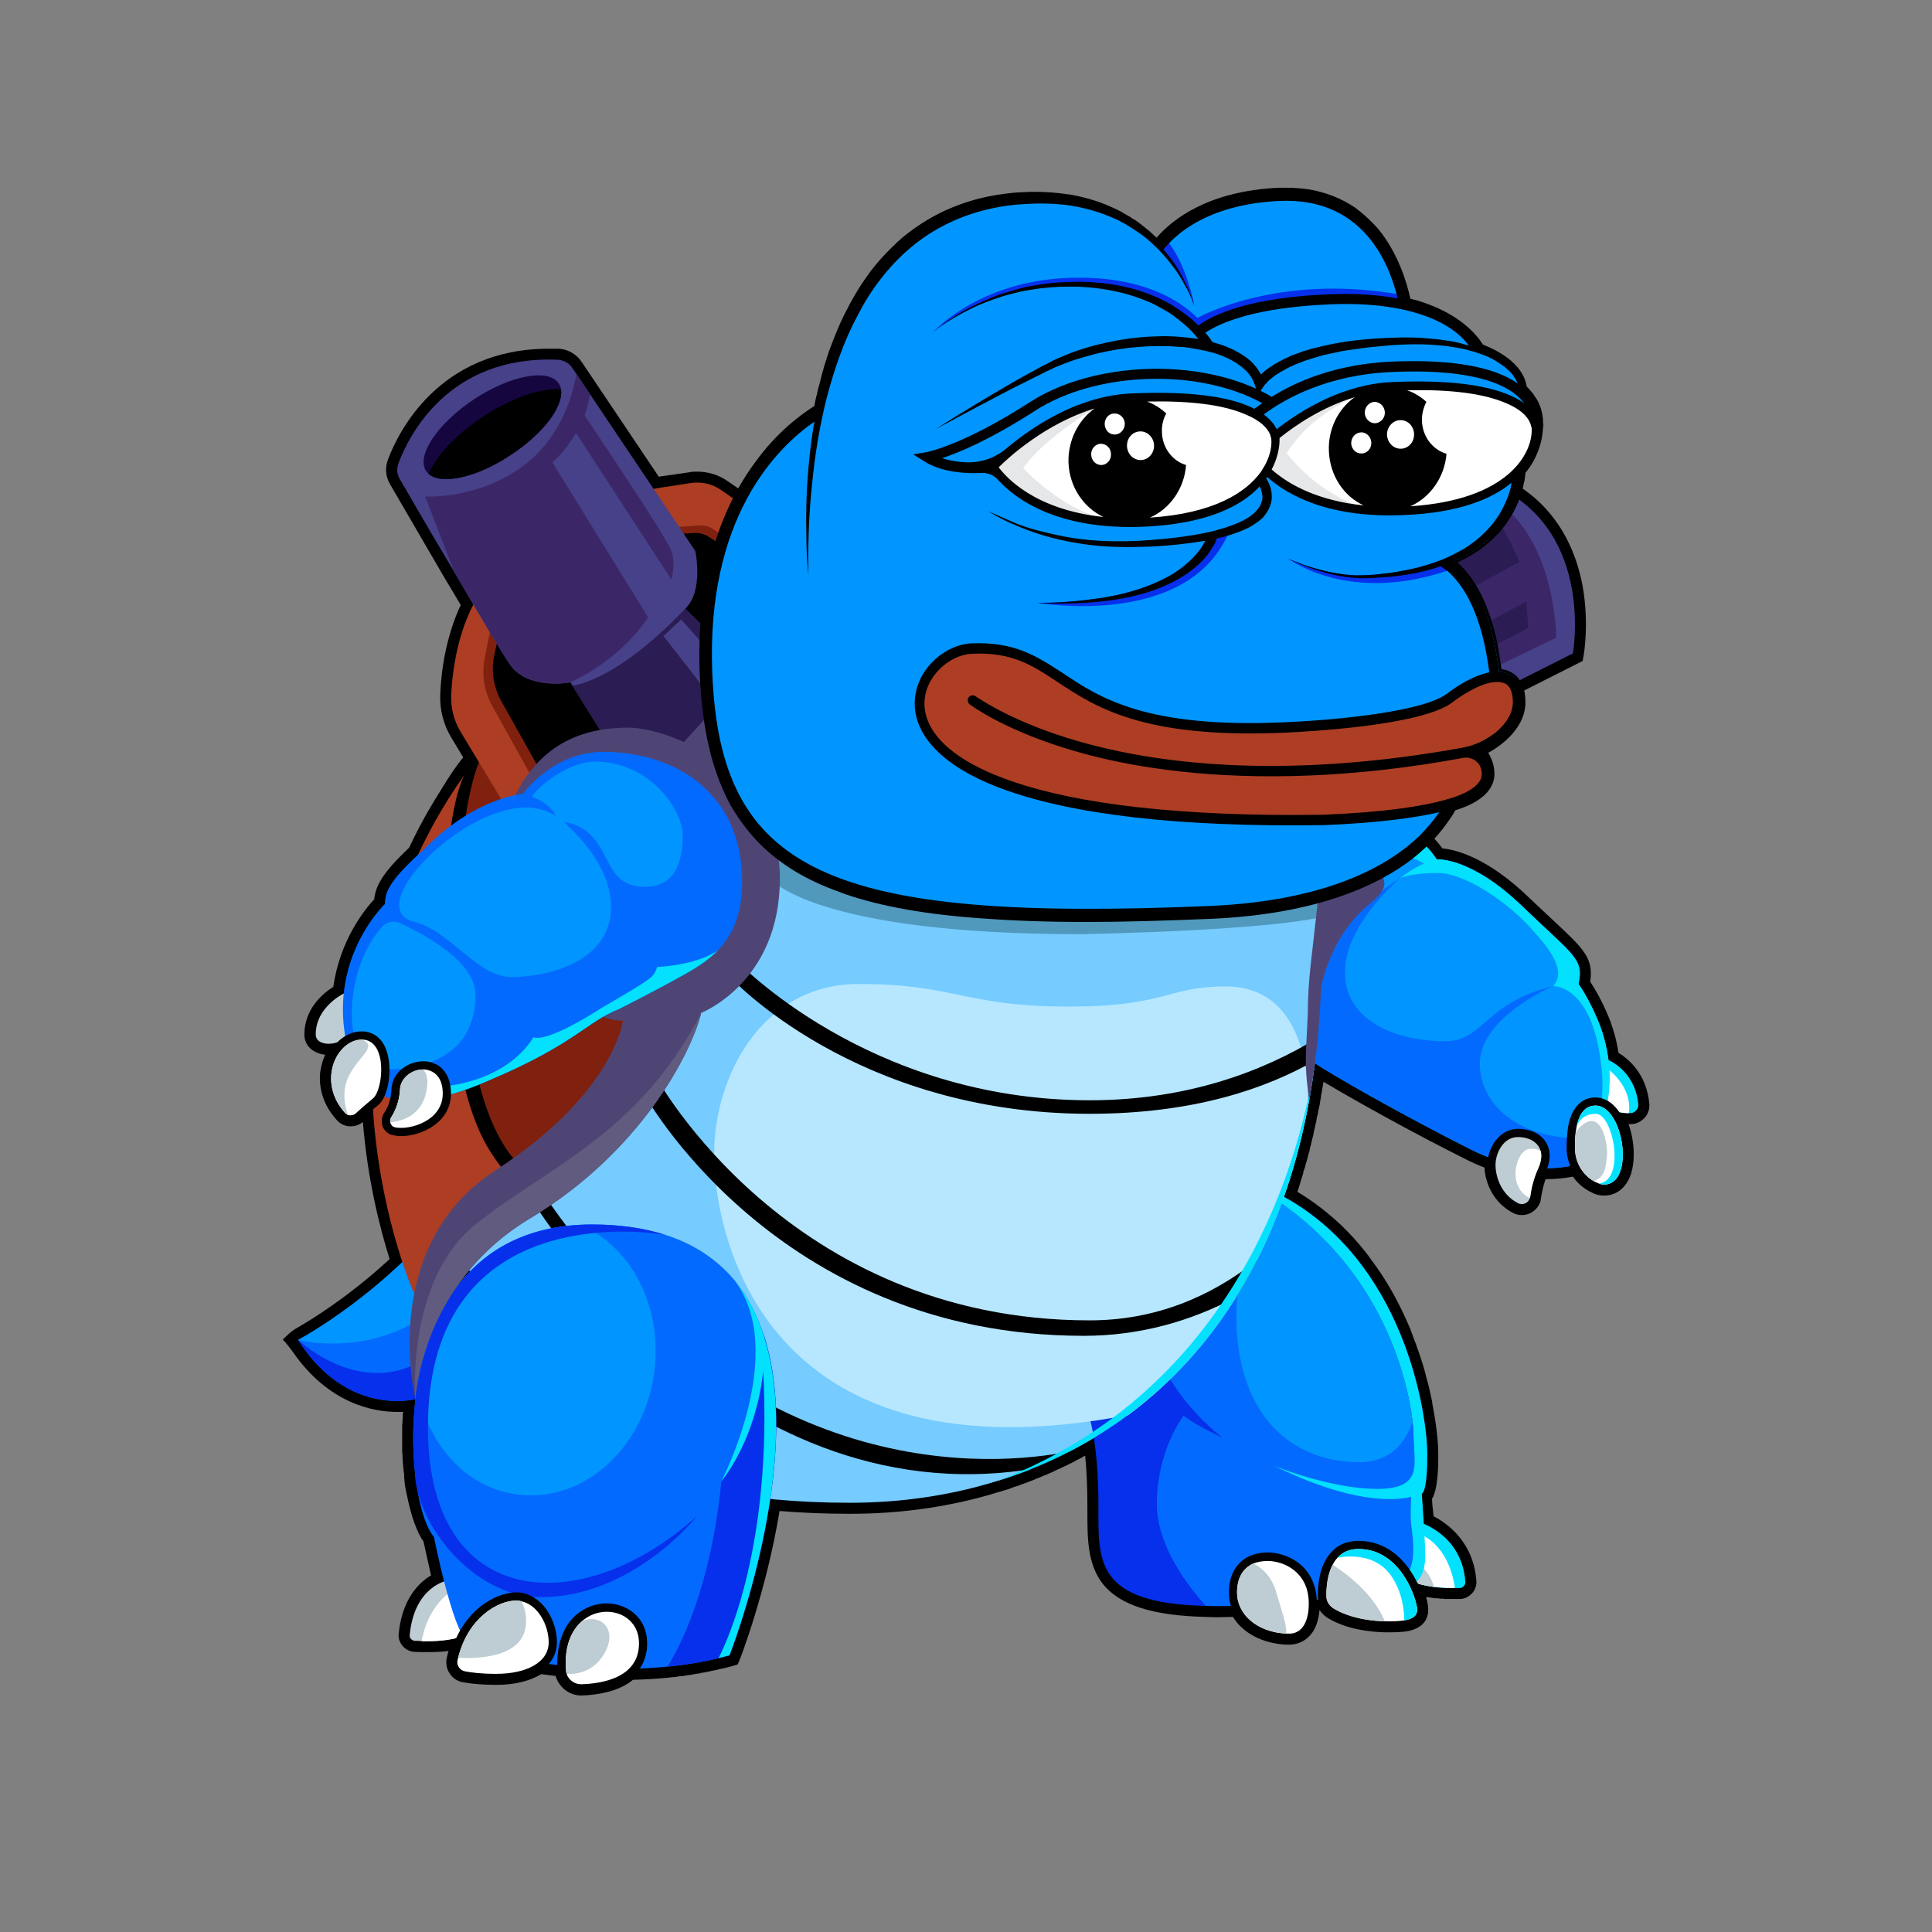 <?xml version="1.0" encoding="UTF-8"?>
<svg xmlns="http://www.w3.org/2000/svg" xmlns:xlink="http://www.w3.org/1999/xlink" width="24" height="24" viewBox="0 0 24 24">
<rect x="0" y="0" width="24" height="24" fill="#808080" stroke="none"/>
<path fill-rule="nonzero" fill="rgb(0%, 0%, 0%)" fill-opacity="1" d="M 20.488 13.707 C 20.453 13.344 20.238 13.16 20.105 13.078 C 20.082 12.922 20.039 12.77 19.98 12.625 C 19.895 12.422 19.805 12.27 19.754 12.195 C 19.797 11.906 19.676 11.789 19.316 11.453 C 19.227 11.371 19.129 11.277 19.004 11.16 C 18.477 10.648 18.082 10.555 17.918 10.539 C 17.59 10.094 17.086 9.965 16.922 9.938 C 16.895 9.91 16.863 9.891 16.828 9.871 C 16.777 9.844 16.703 9.805 14.715 9.75 C 13.809 9.727 12.906 9.711 12.789 9.711 L 10.738 9.207 L 10.227 9.004 C 10.375 8.867 10.48 8.773 10.48 8.773 L 10.512 8.742 L 10.762 7.566 L 9.703 6.434 L 9.039 5.977 C 8.926 5.898 8.797 5.859 8.66 5.859 C 8.625 5.859 8.594 5.859 8.562 5.867 L 8.207 5.918 C 8.199 5.918 8.191 5.922 8.184 5.922 L 7.465 4.852 L 7.297 4.602 L 7.223 4.492 C 7.16 4.398 7.051 4.336 6.938 4.332 C 6.898 4.332 6.855 4.332 6.816 4.332 C 5.445 4.332 4.941 5.383 4.82 5.707 C 4.781 5.809 4.789 5.922 4.848 6.02 C 5.16 6.555 5.387 6.945 5.523 7.18 C 5.59 7.293 5.66 7.406 5.723 7.516 C 5.539 7.91 5.48 8.336 5.469 8.625 C 5.461 8.812 5.508 8.996 5.602 9.156 L 5.797 9.48 C 5.789 9.508 5.777 9.539 5.77 9.57 L 5.684 9.512 L 5.664 9.539 C 5.438 9.855 5.242 10.188 5.082 10.531 C 4.746 10.848 4.668 11.004 4.648 11.172 C 4.539 11.289 4.223 11.672 4.141 12.258 C 4 12.348 3.781 12.539 3.781 12.852 C 3.781 12.988 3.887 13.086 4.039 13.102 C 4.008 13.172 3.988 13.246 3.977 13.324 C 3.957 13.535 4.027 13.742 4.184 13.914 C 4.211 13.945 4.242 13.965 4.281 13.98 C 4.305 13.988 4.332 13.992 4.355 13.992 C 4.41 13.992 4.465 13.973 4.508 13.938 C 4.566 14.656 4.719 15.254 4.84 15.641 C 4.336 16.105 3.879 16.387 3.703 16.488 C 3.652 16.516 3.609 16.547 3.57 16.586 L 3.512 16.641 L 3.535 16.664 C 3.57 16.703 3.602 16.746 3.637 16.793 C 4.086 17.441 4.641 17.539 4.93 17.539 C 4.957 17.539 4.98 17.539 5.008 17.539 C 5.008 17.543 5.008 17.547 5.008 17.547 C 5.004 17.555 5.004 17.566 5.004 17.574 C 5.004 17.582 5.004 17.605 5.004 17.605 C 5 17.625 5 17.648 5 17.672 C 5 17.672 4.996 17.699 4.996 17.707 C 4.996 17.715 4.996 17.746 4.996 17.746 C 4.996 17.746 4.996 17.77 4.996 17.773 C 4.996 17.781 4.996 17.789 4.996 17.801 C 4.996 17.801 4.996 17.832 4.996 17.844 C 4.996 17.852 4.996 17.859 4.996 17.871 C 4.996 17.871 4.996 17.898 4.996 17.91 L 4.996 17.941 C 4.996 17.953 4.996 17.965 4.996 17.977 C 4.996 17.984 4.996 17.996 4.996 18.004 C 4.996 18.016 4.996 18.027 4.996 18.043 C 4.996 18.051 5 18.059 5 18.07 C 5 18.082 5 18.094 5 18.105 L 5.004 18.133 C 5.004 18.145 5.004 18.156 5.004 18.172 L 5.008 18.195 C 5.008 18.207 5.008 18.223 5.012 18.238 L 5.012 18.254 C 5.016 18.273 5.016 18.293 5.02 18.312 C 5.02 18.391 5.031 18.473 5.051 18.555 C 5.102 18.816 5.176 19.031 5.262 19.152 C 5.277 19.223 5.312 19.383 5.355 19.57 C 5.215 19.652 4.996 19.852 4.953 20.293 C 4.945 20.348 4.965 20.402 5 20.445 C 5.035 20.488 5.09 20.516 5.145 20.52 C 5.176 20.52 5.207 20.523 5.234 20.523 C 5.258 20.523 5.277 20.523 5.301 20.523 C 5.402 20.523 5.492 20.52 5.574 20.508 C 5.566 20.523 5.562 20.543 5.559 20.559 C 5.555 20.57 5.555 20.578 5.551 20.59 C 5.535 20.656 5.547 20.73 5.586 20.789 C 5.625 20.848 5.684 20.887 5.754 20.898 C 5.863 20.918 6 20.93 6.164 20.93 C 6.391 20.93 6.582 20.883 6.723 20.797 C 6.781 20.805 6.844 20.812 6.906 20.82 C 6.906 20.824 6.906 20.828 6.906 20.832 C 6.953 20.969 7.078 21.062 7.219 21.062 C 7.223 21.062 7.227 21.062 7.23 21.062 C 7.418 21.055 7.684 21.016 7.863 20.867 C 8.016 20.863 8.164 20.855 8.305 20.84 C 8.336 20.836 8.367 20.832 8.395 20.832 C 8.406 20.828 8.434 20.824 8.434 20.824 C 8.449 20.824 8.469 20.82 8.488 20.82 C 8.5 20.816 8.516 20.816 8.527 20.812 C 8.547 20.809 8.562 20.809 8.578 20.805 L 8.582 20.805 C 8.594 20.805 8.609 20.801 8.621 20.797 C 8.637 20.797 8.652 20.793 8.668 20.789 L 8.684 20.789 C 8.695 20.785 8.703 20.785 8.711 20.781 C 8.742 20.777 8.77 20.773 8.797 20.766 C 8.805 20.766 8.832 20.758 8.832 20.758 C 8.852 20.754 8.871 20.75 8.891 20.746 C 8.902 20.746 8.91 20.742 8.922 20.738 L 8.938 20.734 C 8.945 20.734 8.953 20.734 8.957 20.73 C 8.965 20.73 9.012 20.719 9.012 20.719 C 9.039 20.711 9.07 20.703 9.102 20.695 L 9.164 20.676 L 9.191 20.613 C 9.195 20.605 9.52 19.766 9.684 18.77 C 9.961 18.793 10.254 18.805 10.559 18.805 C 11.203 18.805 11.828 18.715 12.418 18.531 L 12.438 18.527 L 12.453 18.52 C 12.48 18.512 12.508 18.504 12.535 18.496 C 12.543 18.492 12.555 18.488 12.566 18.484 L 12.594 18.473 C 12.609 18.469 12.621 18.465 12.633 18.461 C 12.645 18.457 12.66 18.453 12.676 18.445 L 12.684 18.441 C 12.699 18.438 12.715 18.43 12.73 18.426 C 12.746 18.418 12.766 18.414 12.785 18.406 C 12.797 18.398 12.812 18.395 12.824 18.391 L 12.84 18.383 C 12.848 18.383 12.852 18.379 12.859 18.375 C 12.863 18.375 12.879 18.367 12.879 18.367 C 12.91 18.355 12.941 18.344 12.973 18.328 L 12.988 18.324 C 13.02 18.309 13.055 18.293 13.094 18.277 L 13.121 18.262 C 13.152 18.25 13.184 18.234 13.215 18.219 L 13.234 18.211 C 13.273 18.191 13.312 18.172 13.348 18.156 L 13.348 18.152 C 13.379 18.137 13.41 18.121 13.441 18.105 C 13.441 18.105 13.469 18.086 13.48 18.082 C 13.5 18.27 13.508 18.48 13.508 18.711 L 13.508 18.777 C 13.508 19.113 13.508 19.434 13.703 19.68 C 13.914 19.941 14.32 20.07 14.977 20.086 C 15.02 20.086 15.066 20.09 15.109 20.09 L 15.125 20.09 C 15.184 20.09 15.25 20.086 15.316 20.086 C 15.441 20.289 15.684 20.414 15.969 20.43 C 15.984 20.43 15.996 20.43 16.012 20.43 C 16.016 20.43 16.02 20.43 16.027 20.43 C 16.062 20.43 16.355 20.418 16.391 20.004 L 16.395 20.004 C 16.422 20.043 16.453 20.074 16.492 20.098 C 16.617 20.176 16.84 20.266 17.199 20.277 C 17.219 20.277 17.238 20.277 17.258 20.277 C 17.344 20.277 17.414 20.273 17.469 20.266 C 17.707 20.227 17.742 20.082 17.742 19.996 C 17.742 19.961 17.734 19.902 17.715 19.836 L 17.719 19.84 C 17.73 19.84 17.742 19.844 17.754 19.844 L 17.762 19.844 C 17.785 19.848 17.809 19.852 17.836 19.855 L 17.844 19.855 C 17.852 19.855 17.863 19.855 17.871 19.855 L 17.883 19.859 C 17.891 19.859 17.898 19.859 17.906 19.859 L 17.926 19.859 L 17.941 19.863 C 17.949 19.863 17.977 19.863 17.977 19.863 C 17.984 19.863 18.012 19.863 18.012 19.863 C 18.02 19.863 18.031 19.863 18.039 19.863 L 18.074 19.863 C 18.098 19.863 18.117 19.863 18.137 19.863 C 18.191 19.863 18.246 19.836 18.285 19.793 C 18.324 19.754 18.344 19.695 18.34 19.641 C 18.305 19.148 17.969 18.918 17.809 18.836 L 17.793 18.688 L 17.789 18.617 C 17.801 18.602 17.809 18.582 17.816 18.559 C 17.832 18.516 17.844 18.457 17.852 18.383 C 17.863 18.301 17.867 18.195 17.867 18.07 C 17.867 17.992 17.859 17.77 17.793 17.438 C 17.793 17.422 17.789 17.402 17.785 17.387 C 17.766 17.293 17.746 17.203 17.719 17.113 C 17.711 17.074 17.699 17.035 17.688 16.996 C 17.66 16.895 17.625 16.797 17.59 16.699 C 17.582 16.68 17.574 16.656 17.566 16.637 C 17.551 16.594 17.535 16.555 17.52 16.512 C 17.387 16.191 17.223 15.898 17.031 15.645 C 17 15.602 16.973 15.562 16.938 15.523 C 16.922 15.504 16.906 15.484 16.891 15.465 C 16.84 15.406 16.789 15.348 16.734 15.293 C 16.715 15.277 16.699 15.258 16.68 15.238 C 16.508 15.074 16.32 14.926 16.117 14.805 C 16.121 14.789 16.125 14.773 16.133 14.758 C 16.141 14.73 16.148 14.707 16.156 14.68 C 16.16 14.664 16.164 14.648 16.172 14.629 C 16.18 14.605 16.188 14.582 16.191 14.559 L 16.195 14.543 C 16.199 14.535 16.211 14.5 16.211 14.5 C 16.215 14.477 16.223 14.453 16.23 14.43 C 16.23 14.43 16.238 14.398 16.242 14.391 L 16.246 14.371 C 16.25 14.348 16.258 14.324 16.266 14.301 C 16.27 14.281 16.273 14.262 16.277 14.242 L 16.285 14.223 C 16.285 14.211 16.297 14.168 16.297 14.168 C 16.301 14.148 16.305 14.129 16.312 14.109 C 16.312 14.109 16.32 14.074 16.32 14.062 L 16.328 14.031 C 16.332 14.012 16.336 13.992 16.34 13.973 C 16.348 13.949 16.352 13.93 16.355 13.906 L 16.359 13.879 C 16.363 13.867 16.367 13.852 16.371 13.836 C 16.375 13.809 16.379 13.781 16.387 13.758 C 16.387 13.758 16.391 13.727 16.395 13.719 C 16.395 13.707 16.395 13.699 16.398 13.691 C 16.402 13.672 16.406 13.648 16.41 13.625 L 16.41 13.613 C 16.414 13.594 16.418 13.574 16.422 13.555 C 16.422 13.539 16.43 13.504 16.43 13.504 C 16.434 13.48 16.438 13.457 16.441 13.438 C 16.812 13.66 17.531 14.062 18.203 14.398 C 18.281 14.438 18.359 14.473 18.441 14.504 C 18.449 14.688 18.547 14.938 18.793 15.066 C 18.828 15.086 18.867 15.094 18.906 15.094 C 19.012 15.094 19.105 15.023 19.137 14.922 C 19.137 14.91 19.141 14.898 19.141 14.891 C 19.152 14.828 19.168 14.738 19.199 14.648 C 19.316 14.648 19.43 14.637 19.539 14.617 C 19.59 14.688 19.652 14.746 19.727 14.789 C 19.738 14.797 19.746 14.801 19.758 14.805 C 19.777 14.816 19.793 14.824 19.812 14.832 L 19.828 14.836 L 19.836 14.84 L 19.84 14.84 C 19.867 14.848 19.898 14.852 19.926 14.852 C 20.078 14.852 20.199 14.758 20.258 14.59 C 20.316 14.418 20.305 14.172 20.23 13.965 C 20.234 13.965 20.238 13.965 20.246 13.965 C 20.273 13.965 20.297 13.961 20.316 13.957 C 20.43 13.922 20.5 13.82 20.488 13.707 Z M 20.488 13.707 "/>
<path fill-rule="nonzero" fill="rgb(0%, 0%, 0%)" fill-opacity="1" d="M 18.191 8.625 L 18.312 8.566 L 18.438 8.828 L 19.66 8.211 L 19.672 8.145 C 19.676 8.125 19.742 7.742 19.66 7.281 C 19.543 6.656 19.207 6.191 18.688 5.938 L 18.629 5.906 L 17.293 6.469 L 17.387 6.66 L 17.27 6.711 Z M 18.191 8.625 "/>
<path fill-rule="nonzero" fill="rgb(46.275%, 79.608%, 100%)" fill-opacity="1" d="M 16.875 10.504 C 16.812 10.582 16.742 10.719 16.672 10.902 C 16.547 11.258 16.43 11.801 16.398 12.535 C 16.391 12.656 16.379 12.777 16.371 12.891 C 16.371 12.891 16.371 12.891 16.371 12.895 C 16.363 12.953 16.359 13.012 16.352 13.07 C 16.352 13.078 16.348 13.086 16.348 13.094 C 16.344 13.121 16.344 13.145 16.34 13.172 C 16.316 13.344 16.293 13.508 16.262 13.672 C 16.262 13.676 16.258 13.684 16.258 13.691 C 16.121 14.441 15.898 15.094 15.613 15.656 C 15.531 15.816 15.445 15.969 15.355 16.113 C 14.98 16.715 14.523 17.199 14.012 17.582 C 13.777 17.754 13.535 17.902 13.285 18.031 C 13.129 18.113 12.969 18.184 12.809 18.25 C 12.672 18.305 12.535 18.352 12.395 18.395 C 11.797 18.582 11.176 18.668 10.559 18.668 C 7.832 18.668 7.184 17.711 7.184 17.711 L 5.078 14.711 L 6.719 14.785 L 6.895 12.535 L 7.812 10.004 L 8.578 8.84 L 9.445 8.672 L 9.785 8.973 L 10.695 9.34 L 12.77 9.848 C 12.77 9.848 16.609 9.91 16.762 9.992 C 16.914 10.074 17.062 10.266 16.875 10.504 Z M 16.875 10.504 "/>
<path fill-rule="nonzero" fill="rgb(31.373%, 59.608%, 73.725%)" fill-opacity="1" d="M 9.562 10.91 C 9.562 10.91 10.082 11.605 13.434 11.605 C 15.977 11.547 16.445 11.383 16.445 11.383 L 16.398 11.102 C 16.398 11.102 12.719 10.918 12.66 10.902 C 12.602 10.891 10.043 10.387 10.043 10.387 L 9.297 10.02 Z M 9.562 10.91 "/>
<path fill-rule="nonzero" fill="rgb(74.51%, 80%, 82.745%)" fill-opacity="1" d="M 5.746 20.324 C 5.598 20.383 5.383 20.391 5.238 20.387 C 5.207 20.383 5.176 20.383 5.152 20.383 C 5.113 20.379 5.082 20.344 5.09 20.305 C 5.148 19.711 5.547 19.637 5.547 19.637 C 5.555 19.684 5.566 19.73 5.578 19.781 C 5.641 20.035 5.746 20.324 5.746 20.324 Z M 5.746 20.324 "/>
<path fill-rule="nonzero" fill="rgb(100%, 100%, 100%)" fill-opacity="1" d="M 5.746 20.324 C 5.598 20.383 5.383 20.391 5.238 20.387 C 5.258 20.273 5.324 19.988 5.578 19.785 C 5.641 20.035 5.746 20.324 5.746 20.324 Z M 5.746 20.324 "/>
<path fill-rule="nonzero" fill="rgb(1.176%, 41.569%, 100%)" fill-opacity="1" d="M 5.672 14.93 C 5.672 14.93 5.641 15.504 5.559 16.102 C 5.527 16.324 5.488 16.551 5.441 16.75 C 5.375 17.039 5.289 17.273 5.184 17.375 C 5.184 17.375 4.328 17.625 3.703 16.645 C 3.719 16.637 4.816 16.055 5.672 14.93 Z M 5.672 14.93 "/>
<path fill-rule="nonzero" fill="rgb(2.353%, 18.824%, 92.157%)" fill-opacity="1" d="M 5.441 16.75 C 5.375 17.039 5.289 17.273 5.184 17.375 C 5.184 17.375 4.328 17.625 3.703 16.645 C 3.723 16.664 4.613 17.488 5.441 16.75 Z M 5.441 16.75 "/>
<path fill-rule="nonzero" fill="rgb(0.392%, 58.824%, 100%)" fill-opacity="1" d="M 5.672 14.93 C 5.672 14.93 5.641 15.504 5.559 16.102 C 4.766 16.922 3.703 16.645 3.703 16.645 C 3.719 16.637 4.816 16.055 5.672 14.93 Z M 5.672 14.93 "/>
<path fill-rule="nonzero" fill="rgb(1.176%, 88.235%, 100%)" fill-opacity="1" d="M 18.203 19.648 C 18.207 19.691 18.172 19.727 18.133 19.727 C 18.113 19.727 18.098 19.727 18.074 19.727 C 18.004 19.727 17.91 19.727 17.816 19.715 C 17.711 19.699 17.602 19.676 17.527 19.633 L 17.562 19.379 L 17.605 19.09 L 17.633 18.91 C 17.633 18.91 18.16 19.059 18.203 19.648 Z M 18.203 19.648 "/>
<path fill-rule="nonzero" fill="rgb(100%, 100%, 100%)" fill-opacity="1" d="M 18.074 19.727 C 17.922 19.727 17.668 19.715 17.527 19.633 L 17.605 19.09 L 17.637 19.059 C 17.637 19.059 17.988 19.16 18.074 19.727 Z M 18.074 19.727 "/>
<path fill-rule="nonzero" fill="rgb(74.51%, 80%, 82.745%)" fill-opacity="1" d="M 17.816 19.715 C 17.711 19.699 17.602 19.676 17.527 19.633 L 17.562 19.379 C 17.629 19.418 17.758 19.523 17.816 19.715 Z M 17.816 19.715 "/>
<path fill-rule="nonzero" fill="rgb(100%, 100%, 100%)" fill-opacity="1" d="M 17.645 18.555 L 17.656 18.559 C 17.648 18.559 17.645 18.555 17.645 18.555 Z M 17.645 18.555 "/>
<path fill-rule="nonzero" fill="rgb(2.353%, 18.824%, 92.157%)" fill-opacity="1" d="M 17.645 18.555 C 17.711 19.355 17.77 19.602 17.457 19.715 C 17.25 19.793 16.883 19.809 16.25 19.883 C 15.73 19.938 15.312 19.957 14.98 19.949 C 13.598 19.918 13.645 19.387 13.645 18.711 C 13.645 17.875 13.516 17.551 13.516 17.551 C 13.27 16.637 13.832 13.988 15.621 14.711 C 15.715 14.75 15.805 14.789 15.891 14.836 C 17.445 15.648 17.73 17.559 17.73 18.07 C 17.73 18.492 17.68 18.551 17.656 18.555 C 17.648 18.559 17.645 18.555 17.645 18.555 Z M 17.645 18.555 "/>
<path fill-rule="nonzero" fill="rgb(1.176%, 88.235%, 100%)" fill-opacity="1" d="M 17.605 18.742 L 16.348 18.559 L 15.75 18.262 L 15.57 17.992 L 16.148 18.164 L 17.152 18.367 L 17.582 18.059 Z M 17.605 18.742 "/>
<path fill-rule="nonzero" fill="rgb(38.824%, 41.961%, 80.784%)" fill-opacity="1" d="M 17.574 19.656 C 17.57 19.656 17.566 19.66 17.562 19.664 C 17.566 19.66 17.57 19.656 17.574 19.656 Z M 17.574 19.656 "/>
<path fill-rule="nonzero" fill="rgb(38.824%, 41.961%, 80.784%)" fill-opacity="1" d="M 17.625 19.602 C 17.621 19.605 17.617 19.613 17.613 19.617 C 17.617 19.613 17.621 19.605 17.625 19.602 Z M 17.625 19.602 "/>
<path fill-rule="nonzero" fill="rgb(38.824%, 41.961%, 80.784%)" fill-opacity="1" d="M 17.59 19.641 C 17.59 19.641 17.586 19.645 17.582 19.648 C 17.586 19.645 17.59 19.641 17.59 19.641 Z M 17.59 19.641 "/>
<path fill-rule="nonzero" fill="rgb(38.824%, 41.961%, 80.784%)" fill-opacity="1" d="M 17.609 19.621 C 17.605 19.625 17.602 19.629 17.598 19.633 C 17.602 19.629 17.605 19.625 17.609 19.621 Z M 17.609 19.621 "/>
<path fill-rule="nonzero" fill="rgb(38.824%, 41.961%, 80.784%)" fill-opacity="1" d="M 17.477 19.707 C 17.473 19.711 17.469 19.711 17.461 19.715 C 17.469 19.711 17.473 19.711 17.477 19.707 Z M 17.477 19.707 "/>
<path fill-rule="nonzero" fill="rgb(38.824%, 41.961%, 80.784%)" fill-opacity="1" d="M 17.555 19.668 C 17.551 19.672 17.543 19.676 17.539 19.68 C 17.543 19.676 17.551 19.672 17.555 19.668 Z M 17.555 19.668 "/>
<path fill-rule="nonzero" fill="rgb(38.824%, 41.961%, 80.784%)" fill-opacity="1" d="M 17.504 19.695 C 17.5 19.699 17.492 19.703 17.488 19.703 C 17.492 19.703 17.5 19.699 17.504 19.695 Z M 17.504 19.695 "/>
<path fill-rule="nonzero" fill="rgb(38.824%, 41.961%, 80.784%)" fill-opacity="1" d="M 17.535 19.68 C 17.527 19.684 17.52 19.688 17.512 19.691 C 17.52 19.688 17.527 19.684 17.535 19.68 Z M 17.535 19.68 "/>
<path fill-rule="nonzero" fill="rgb(38.824%, 41.961%, 80.784%)" fill-opacity="1" d="M 17.684 19.457 C 17.684 19.465 17.68 19.473 17.68 19.477 C 17.68 19.473 17.684 19.465 17.684 19.457 Z M 17.684 19.457 "/>
<path fill-rule="nonzero" fill="rgb(38.824%, 41.961%, 80.784%)" fill-opacity="1" d="M 17.695 19.363 C 17.695 19.371 17.695 19.383 17.691 19.391 C 17.695 19.383 17.695 19.371 17.695 19.363 Z M 17.695 19.363 "/>
<path fill-rule="nonzero" fill="rgb(38.824%, 41.961%, 80.784%)" fill-opacity="1" d="M 17.688 19.43 C 17.688 19.438 17.688 19.441 17.684 19.449 C 17.688 19.441 17.688 19.438 17.688 19.43 Z M 17.688 19.43 "/>
<path fill-rule="nonzero" fill="rgb(38.824%, 41.961%, 80.784%)" fill-opacity="1" d="M 17.691 19.398 C 17.691 19.406 17.691 19.414 17.688 19.418 C 17.691 19.414 17.691 19.406 17.691 19.398 Z M 17.691 19.398 "/>
<path fill-rule="nonzero" fill="rgb(38.824%, 41.961%, 80.784%)" fill-opacity="1" d="M 17.668 19.516 C 17.668 19.52 17.664 19.527 17.664 19.531 C 17.664 19.527 17.668 19.52 17.668 19.516 Z M 17.668 19.516 "/>
<path fill-rule="nonzero" fill="rgb(38.824%, 41.961%, 80.784%)" fill-opacity="1" d="M 17.648 19.562 C 17.648 19.566 17.645 19.57 17.645 19.574 C 17.645 19.57 17.648 19.566 17.648 19.562 Z M 17.648 19.562 "/>
<path fill-rule="nonzero" fill="rgb(38.824%, 41.961%, 80.784%)" fill-opacity="1" d="M 17.66 19.539 C 17.656 19.543 17.656 19.551 17.652 19.555 C 17.656 19.551 17.656 19.543 17.66 19.539 Z M 17.66 19.539 "/>
<path fill-rule="nonzero" fill="rgb(38.824%, 41.961%, 80.784%)" fill-opacity="1" d="M 17.676 19.484 C 17.676 19.492 17.672 19.5 17.672 19.508 C 17.672 19.5 17.676 19.492 17.676 19.484 Z M 17.676 19.484 "/>
<path fill-rule="nonzero" fill="rgb(38.824%, 41.961%, 80.784%)" fill-opacity="1" d="M 17.656 18.695 C 17.656 18.699 17.656 18.703 17.66 18.707 C 17.656 18.703 17.656 18.699 17.656 18.695 Z M 17.656 18.695 "/>
<path fill-rule="nonzero" fill="rgb(38.824%, 41.961%, 80.784%)" fill-opacity="1" d="M 17.641 19.582 C 17.637 19.586 17.633 19.59 17.629 19.598 C 17.633 19.59 17.637 19.586 17.641 19.582 Z M 17.641 19.582 "/>
<path fill-rule="nonzero" fill="rgb(38.824%, 41.961%, 80.784%)" fill-opacity="1" d="M 17.68 18.969 C 17.68 18.977 17.684 18.984 17.684 18.992 C 17.684 18.984 17.68 18.977 17.68 18.969 Z M 17.68 18.969 "/>
<path fill-rule="nonzero" fill="rgb(38.824%, 41.961%, 80.784%)" fill-opacity="1" d="M 17.688 19.066 C 17.688 19.074 17.688 19.082 17.691 19.094 C 17.688 19.082 17.688 19.074 17.688 19.066 Z M 17.688 19.066 "/>
<path fill-rule="nonzero" fill="rgb(38.824%, 41.961%, 80.784%)" fill-opacity="1" d="M 17.684 19.016 C 17.684 19.027 17.688 19.035 17.688 19.043 C 17.688 19.035 17.684 19.027 17.684 19.016 Z M 17.684 19.016 "/>
<path fill-rule="nonzero" fill="rgb(38.824%, 41.961%, 80.784%)" fill-opacity="1" d="M 17.676 18.918 C 17.676 18.926 17.68 18.934 17.68 18.941 C 17.676 18.934 17.676 18.926 17.676 18.918 Z M 17.676 18.918 "/>
<path fill-rule="nonzero" fill="rgb(0%, 100%, 100%)" fill-opacity="1" d="M 17.66 18.707 C 17.664 18.781 17.672 18.852 17.676 18.918 C 17.672 18.852 17.664 18.781 17.66 18.707 Z M 17.66 18.707 "/>
<path fill-rule="nonzero" fill="rgb(0%, 100%, 100%)" fill-opacity="1" d="M 17.672 19.508 C 17.672 19.512 17.668 19.512 17.668 19.516 C 17.668 19.512 17.672 19.512 17.672 19.508 Z M 17.672 19.508 "/>
<path fill-rule="nonzero" fill="rgb(0%, 100%, 100%)" fill-opacity="1" d="M 17.652 19.555 C 17.652 19.555 17.652 19.559 17.648 19.562 C 17.652 19.559 17.652 19.555 17.652 19.555 Z M 17.652 19.555 "/>
<path fill-rule="nonzero" fill="rgb(0%, 100%, 100%)" fill-opacity="1" d="M 17.68 19.477 C 17.68 19.48 17.68 19.48 17.676 19.484 C 17.68 19.48 17.68 19.48 17.68 19.477 Z M 17.68 19.477 "/>
<path fill-rule="nonzero" fill="rgb(1.176%, 88.235%, 100%)" fill-opacity="1" d="M 17.547 17.66 C 17.555 17.734 17.559 17.793 17.559 17.836 C 17.559 17.996 17.59 18.16 17.559 18.281 C 17.551 18.324 17.539 18.418 17.531 18.594 C 17.609 18.578 17.645 18.555 17.645 18.555 C 17.645 18.555 17.648 18.559 17.656 18.559 C 17.68 18.551 17.73 18.492 17.73 18.07 C 17.73 17.559 17.445 15.648 15.891 14.836 L 15.859 14.91 C 17.16 15.789 17.484 17.121 17.547 17.66 Z M 17.547 17.66 "/>
<path fill-rule="nonzero" fill="rgb(0%, 100%, 100%)" fill-opacity="1" d="M 17.664 19.531 C 17.66 19.535 17.66 19.535 17.66 19.539 C 17.66 19.535 17.66 19.535 17.664 19.531 Z M 17.664 19.531 "/>
<path fill-rule="nonzero" fill="rgb(0%, 100%, 100%)" fill-opacity="1" d="M 17.645 19.574 C 17.641 19.578 17.641 19.578 17.641 19.582 C 17.641 19.578 17.641 19.578 17.645 19.574 Z M 17.645 19.574 "/>
<path fill-rule="nonzero" fill="rgb(0%, 100%, 100%)" fill-opacity="1" d="M 17.512 19.691 C 17.508 19.695 17.508 19.695 17.504 19.695 C 17.508 19.695 17.508 19.695 17.512 19.691 Z M 17.512 19.691 "/>
<path fill-rule="nonzero" fill="rgb(0%, 100%, 100%)" fill-opacity="1" d="M 17.488 19.703 C 17.484 19.707 17.48 19.707 17.477 19.707 C 17.48 19.707 17.484 19.707 17.488 19.703 Z M 17.488 19.703 "/>
<path fill-rule="nonzero" fill="rgb(0%, 100%, 100%)" fill-opacity="1" d="M 17.652 18.641 C 17.652 18.66 17.656 18.676 17.656 18.695 C 17.656 18.68 17.656 18.66 17.652 18.641 Z M 17.652 18.641 "/>
<path fill-rule="nonzero" fill="rgb(0%, 100%, 100%)" fill-opacity="1" d="M 17.645 18.555 C 17.648 18.578 17.648 18.602 17.652 18.625 C 17.648 18.602 17.648 18.578 17.645 18.555 Z M 17.645 18.555 "/>
<path fill-rule="nonzero" fill="rgb(0%, 100%, 100%)" fill-opacity="1" d="M 17.629 19.598 C 17.629 19.598 17.629 19.598 17.625 19.602 C 17.629 19.598 17.629 19.598 17.629 19.598 Z M 17.629 19.598 "/>
<path fill-rule="nonzero" fill="rgb(0%, 100%, 100%)" fill-opacity="1" d="M 17.613 19.617 C 17.613 19.617 17.609 19.621 17.609 19.621 C 17.609 19.621 17.613 19.617 17.613 19.617 Z M 17.613 19.617 "/>
<path fill-rule="nonzero" fill="rgb(0%, 100%, 100%)" fill-opacity="1" d="M 17.691 19.152 C 17.695 19.156 17.695 19.16 17.695 19.164 C 17.695 19.16 17.695 19.156 17.691 19.152 Z M 17.691 19.152 "/>
<path fill-rule="nonzero" fill="rgb(0%, 100%, 100%)" fill-opacity="1" d="M 17.598 19.633 C 17.594 19.637 17.594 19.637 17.59 19.641 C 17.594 19.637 17.594 19.637 17.598 19.633 Z M 17.598 19.633 "/>
<path fill-rule="nonzero" fill="rgb(0%, 100%, 100%)" fill-opacity="1" d="M 17.562 19.664 C 17.559 19.664 17.559 19.668 17.555 19.668 C 17.559 19.668 17.559 19.664 17.562 19.664 Z M 17.562 19.664 "/>
<path fill-rule="nonzero" fill="rgb(0%, 100%, 100%)" fill-opacity="1" d="M 17.582 19.648 C 17.578 19.652 17.574 19.652 17.574 19.656 C 17.574 19.652 17.578 19.652 17.582 19.648 Z M 17.582 19.648 "/>
<path fill-rule="nonzero" fill="rgb(1.176%, 41.569%, 100%)" fill-opacity="1" d="M 17.566 18.246 C 17.586 18.129 17.559 17.98 17.559 17.836 C 17.559 17.793 17.555 17.734 17.547 17.66 C 17.484 17.121 17.16 15.789 15.859 14.91 C 15.844 14.898 15.828 14.887 15.812 14.879 L 15.691 14.973 L 14.223 16.164 C 14.223 16.164 14.203 17.07 15.184 17.859 C 15.172 17.852 14.855 17.707 14.703 17.586 C 14.703 17.586 14.371 18.008 14.371 18.691 C 14.371 19.148 14.688 19.629 14.98 19.949 C 15.312 19.957 15.73 19.938 16.25 19.883 C 16.883 19.809 17.25 19.793 17.457 19.715 L 17.383 19.582 C 17.383 19.582 17.668 19.566 17.562 18.918 C 17.539 18.793 17.527 18.68 17.531 18.594 C 17.316 18.645 16.781 18.68 15.816 18.203 C 15.855 18.223 16.539 18.496 17.109 18.496 C 17.41 18.496 17.52 18.41 17.559 18.281 C 17.559 18.27 17.562 18.258 17.562 18.246 C 17.566 18.246 17.566 18.246 17.566 18.246 Z M 17.566 18.246 "/>
<path fill-rule="nonzero" fill="rgb(0%, 0%, 0%)" fill-opacity="1" d="M 16.027 20.395 C 16.02 20.395 16.016 20.395 16.012 20.395 C 16 20.395 15.984 20.395 15.969 20.395 C 15.562 20.375 15.266 20.121 15.266 19.785 C 15.266 19.488 15.43 19.371 15.527 19.328 C 15.594 19.301 15.664 19.285 15.746 19.285 C 15.992 19.285 16.359 19.453 16.359 19.918 C 16.359 20.383 16.062 20.395 16.027 20.395 Z M 16.027 20.395 "/>
<path fill-rule="nonzero" fill="rgb(100%, 100%, 100%)" fill-opacity="1" d="M 16.258 19.918 C 16.258 20.32 16.016 20.293 16.016 20.293 C 16.004 20.293 15.988 20.293 15.977 20.293 C 15.613 20.277 15.367 20.051 15.367 19.785 C 15.367 19.59 15.449 19.477 15.57 19.422 C 15.621 19.402 15.684 19.391 15.746 19.391 C 15.953 19.391 16.258 19.531 16.258 19.918 Z M 16.258 19.918 "/>
<path fill-rule="nonzero" fill="rgb(74.51%, 80%, 82.745%)" fill-opacity="1" d="M 15.977 20.293 C 15.613 20.273 15.367 20.051 15.367 19.785 C 15.367 19.59 15.449 19.477 15.57 19.422 C 15.664 19.469 15.797 19.57 15.859 19.797 C 15.926 20.023 15.988 20.195 15.977 20.293 Z M 15.977 20.293 "/>
<path fill-rule="nonzero" fill="rgb(0.392%, 58.824%, 100%)" fill-opacity="1" d="M 17.547 17.66 C 17.453 17.93 17.266 18.164 16.887 18.164 C 16.004 18.164 15.359 17.531 15.359 16.352 C 15.359 15.695 15.535 15.242 15.691 14.973 L 15.812 14.879 C 17.152 15.754 17.484 17.117 17.547 17.66 Z M 17.547 17.66 "/>
<path fill-rule="nonzero" fill="rgb(71.373%, 90.588%, 100%)" fill-opacity="1" d="M 16.258 13.691 C 15.922 15.523 15.082 16.785 14.012 17.582 C 13.949 17.594 13.887 17.605 13.824 17.613 C 9.477 18.355 8.871 15.336 8.871 14.344 C 8.871 13.352 9.477 12.223 10.668 12.223 C 11.859 12.223 11.984 12.504 13.277 12.504 C 14.492 12.504 14.492 12.254 15.227 12.254 C 16.316 12.254 16.246 13.668 16.246 13.668 C 16.246 13.668 16.25 13.676 16.258 13.691 Z M 16.258 13.691 "/>
<path fill-rule="nonzero" fill="rgb(0%, 0%, 0%)" fill-opacity="1" d="M 13.285 18.031 C 13.129 18.113 12.969 18.184 12.809 18.25 C 8.977 18.855 6.59 14.879 6.59 14.879 L 6.719 14.785 C 9.234 18.512 12.383 18.211 13.285 18.031 Z M 13.285 18.031 "/>
<path fill-rule="nonzero" fill="rgb(0%, 0%, 0%)" fill-opacity="1" d="M 15.613 15.656 C 15.531 15.816 15.445 15.969 15.355 16.113 C 14.797 16.41 14.164 16.594 13.461 16.594 C 9.625 16.594 7.984 13.562 7.984 13.562 L 8.145 13.371 C 8.145 13.371 9.785 16.402 13.535 16.402 C 14.348 16.402 15.035 16.113 15.613 15.656 Z M 15.613 15.656 "/>
<path fill-rule="nonzero" fill="rgb(0%, 0%, 0%)" fill-opacity="1" d="M 16.371 12.891 C 16.371 12.895 16.371 12.895 16.371 12.895 C 16.363 12.953 16.359 13.012 16.352 13.07 C 16.352 13.078 16.348 13.086 16.348 13.094 C 16.344 13.121 16.344 13.145 16.34 13.172 C 15.73 13.523 14.828 13.836 13.535 13.836 C 10.621 13.836 9.07 12.137 9.07 12.137 L 9.141 11.926 C 9.141 11.926 10.777 13.668 13.535 13.668 C 14.762 13.668 15.703 13.301 16.371 12.891 Z M 16.371 12.891 "/>
<path fill-rule="nonzero" fill="rgb(0%, 0%, 0%)" fill-opacity="1" d="M 5.113 10.551 C 5.113 10.551 5.465 9.707 5.816 9.34 L 5.879 9.598 Z M 5.113 10.551 "/>
<path fill-rule="nonzero" fill="rgb(67.843%, 24.314%, 13.725%)" fill-opacity="1" d="M 5.141 16.062 C 5.141 16.062 3.617 12.648 5.773 9.621 C 5.773 9.621 5.496 10.055 5.531 11.758 C 5.539 12.004 5.559 12.25 5.59 12.492 C 5.809 14.156 6.105 14.328 6.473 14.809 "/>
<path fill-rule="nonzero" fill="rgb(49.804%, 12.941%, 5.49%)" fill-opacity="1" d="M 5.953 9.461 C 5.953 9.461 5.594 10.246 5.746 12.137 C 5.902 14.023 6.352 14.426 6.664 14.652 L 7.895 13.094 L 7.984 12.648 L 6.738 10.375 L 6.227 9.461 Z M 5.953 9.461 "/>
<path fill-rule="nonzero" fill="rgb(67.843%, 24.314%, 13.725%)" fill-opacity="1" d="M 6.379 10.18 L 5.719 9.086 C 5.637 8.949 5.598 8.789 5.605 8.633 C 5.625 8.203 5.75 7.355 6.379 6.938 C 6.73 6.707 7.02 6.527 7.242 6.398 C 7.543 6.223 7.879 6.105 8.227 6.055 L 8.582 6 C 8.715 5.98 8.852 6.012 8.961 6.09 L 9.613 6.539 L 10.613 7.609 L 10.387 8.672 C 10.387 8.672 9.242 9.715 9.219 9.73 C 9.191 9.746 7.387 10.223 7.387 10.223 Z M 6.379 10.18 "/>
<path fill-rule="nonzero" fill="rgb(49.804%, 12.941%, 5.49%)" fill-opacity="1" d="M 6.719 9.855 L 6.113 8.766 C 6.012 8.582 5.98 8.371 6.023 8.164 L 6.18 7.383 L 8.051 6.574 L 8.68 6.527 C 8.746 6.523 8.812 6.539 8.867 6.578 L 9.562 7.051 L 9.445 8.672 L 7.762 9.68 Z M 6.719 9.855 "/>
<path fill-rule="nonzero" fill="rgb(0%, 0%, 0%)" fill-opacity="1" d="M 6.793 9.719 L 6.23 8.715 C 6.129 8.535 6.098 8.328 6.141 8.133 L 6.25 7.645 L 8.23 6.645 L 8.625 6.621 C 8.688 6.617 8.75 6.633 8.805 6.668 L 9.445 7.098 L 9.297 8.555 Z M 6.793 9.719 "/>
<path fill-rule="nonzero" fill="rgb(27.451%, 25.49%, 53.725%)" fill-opacity="1" d="M 9.297 8.871 L 8.195 9.547 L 7.551 9.223 L 7.086 8.477 C 7.086 8.477 6.551 8.578 6.332 8.25 C 6.23 8.105 5.938 7.609 5.645 7.109 C 5.359 6.629 5.078 6.145 4.965 5.949 C 4.93 5.891 4.926 5.82 4.949 5.758 C 5.074 5.422 5.566 4.41 6.93 4.469 C 7.004 4.473 7.07 4.512 7.109 4.57 L 7.16 4.645 L 7.328 4.895 L 8.637 6.844 C 8.637 6.844 8.746 7.34 8.512 7.562 L 9.082 8.117 Z M 9.297 8.871 "/>
<path fill-rule="nonzero" fill="rgb(23.137%, 15.294%, 40.392%)" fill-opacity="1" d="M 7.156 5.379 L 8.34 7.199 C 8.34 7.199 8.398 7.008 8.34 6.844 C 8.297 6.703 7.504 5.523 7.262 5.16 C 7.32 5.004 7.328 4.898 7.328 4.895 L 7.16 4.645 C 7.156 4.66 7.07 5.359 6.508 5.781 C 5.945 6.207 5.281 6.168 5.281 6.168 L 5.645 7.109 C 5.938 7.609 6.23 8.105 6.332 8.25 C 6.551 8.578 7.086 8.477 7.086 8.477 C 7.754 8.164 8.051 7.668 8.051 7.668 L 6.863 5.746 C 6.996 5.621 7.09 5.492 7.156 5.379 Z M 7.156 5.379 "/>
<path fill-rule="nonzero" fill="rgb(16.863%, 10.98%, 32.941%)" fill-opacity="1" d="M 7.109 8.516 C 7.109 8.516 7.629 8.488 8.512 7.562 L 9.082 8.117 L 9.195 8.516 L 8.461 7.695 L 8.242 7.902 L 8.914 8.762 L 8.195 9.547 L 7.551 9.223 Z M 7.109 8.516 "/>
<path fill-rule="nonzero" fill="rgb(8.235%, 2.353%, 24.706%)" fill-opacity="1" d="M 6.344 5.652 C 5.922 5.934 5.484 6.027 5.324 5.887 C 5.312 5.875 5.301 5.863 5.293 5.852 C 5.168 5.66 5.434 5.262 5.887 4.961 C 6.344 4.66 6.812 4.574 6.941 4.762 C 6.953 4.785 6.965 4.809 6.969 4.836 C 7.004 5.043 6.75 5.387 6.344 5.652 Z M 6.344 5.652 "/>
<path fill-rule="nonzero" fill="rgb(0%, 0%, 0%)" fill-opacity="1" d="M 6.344 5.652 C 5.922 5.934 5.484 6.027 5.324 5.887 C 5.418 5.664 5.664 5.398 6 5.176 C 6.359 4.938 6.727 4.816 6.969 4.836 C 7.004 5.043 6.75 5.387 6.344 5.652 Z M 6.344 5.652 "/>
<path fill-rule="nonzero" fill="rgb(74.51%, 80%, 82.745%)" fill-opacity="1" d="M 4.297 12.328 C 4.297 12.328 3.922 12.492 3.922 12.852 C 3.922 12.988 4.156 13.004 4.297 12.891 Z M 4.297 12.328 "/>
<path fill-rule="nonzero" fill="rgb(1.176%, 88.235%, 100%)" fill-opacity="1" d="M 20.25 13.828 C 20.246 13.828 20.242 13.828 20.234 13.828 C 20.148 13.828 20.031 13.809 19.93 13.738 C 19.93 13.738 19.926 13.738 19.926 13.734 L 19.949 13.156 C 19.957 13.156 20.309 13.281 20.352 13.719 C 20.355 13.777 20.309 13.828 20.25 13.828 Z M 20.25 13.828 "/>
<path fill-rule="nonzero" fill="rgb(100%, 100%, 100%)" fill-opacity="1" d="M 20.234 13.828 C 20.148 13.828 20.031 13.809 19.93 13.738 L 19.969 13.277 C 19.969 13.277 20.281 13.492 20.234 13.828 Z M 20.234 13.828 "/>
<path fill-rule="nonzero" fill="rgb(0.392%, 58.824%, 100%)" fill-opacity="1" d="M 19.934 13.844 C 19.934 13.848 19.934 13.855 19.93 13.859 L 19.859 14.129 L 19.789 14.402 C 19.789 14.402 19.141 14.719 18.266 14.277 C 17.391 13.836 16.484 13.316 16.336 13.207 C 16.25 13.145 16.281 12.492 16.324 11.93 C 16.359 11.488 16.398 11.102 16.398 11.102 L 16.832 10.133 L 16.863 10.066 C 16.863 10.066 17.492 10.145 17.848 10.676 C 17.848 10.676 18.266 10.637 18.91 11.258 C 19.555 11.879 19.676 11.906 19.609 12.223 C 19.609 12.223 19.734 12.395 19.852 12.68 C 20.004 13.047 20.031 13.457 19.934 13.844 Z M 19.934 13.844 "/>
<path fill-rule="nonzero" fill="rgb(1.176%, 88.235%, 100%)" fill-opacity="1" d="M 19.934 13.844 L 19.883 13.836 C 19.883 13.836 19.922 13.535 19.898 13.297 C 19.797 12.223 19.293 12.25 19.293 12.25 C 19.449 12.086 19.293 11.832 19.059 11.578 C 18.773 11.238 18.211 10.844 17.863 10.844 C 17.523 10.844 17.398 10.906 17.391 10.91 C 17.582 10.762 17.691 10.73 17.691 10.73 C 17.23 10.414 16.324 10.957 16.324 10.957 L 16.832 10.133 L 16.863 10.066 C 16.863 10.066 17.492 10.145 17.848 10.676 C 17.848 10.676 18.266 10.637 18.91 11.258 C 19.555 11.879 19.676 11.906 19.609 12.223 C 19.609 12.223 19.734 12.395 19.852 12.68 C 20.004 13.047 20.043 13.461 19.934 13.844 Z M 19.934 13.844 "/>
<path fill-rule="nonzero" fill="rgb(1.176%, 41.569%, 100%)" fill-opacity="1" d="M 19.859 14.129 L 19.789 14.402 C 19.789 14.402 19.141 14.719 18.266 14.277 C 17.391 13.836 16.484 13.316 16.336 13.207 C 16.25 13.145 16.281 12.492 16.324 11.93 C 16.539 11.668 16.992 11.148 17.391 10.91 C 17.371 10.926 16.707 11.492 16.707 12.078 C 16.707 12.672 17.328 12.934 17.949 12.934 C 18.438 12.934 18.422 12.465 19.293 12.25 C 19.293 12.25 18.383 12.637 18.383 13.211 C 18.383 13.758 18.938 14.219 19.859 14.129 Z M 19.859 14.129 "/>
<path fill-rule="nonzero" fill="rgb(0%, 0%, 0%)" fill-opacity="1" d="M 19.926 14.82 C 19.898 14.82 19.871 14.812 19.844 14.805 L 19.824 14.797 C 19.809 14.793 19.793 14.785 19.773 14.773 C 19.766 14.77 19.754 14.766 19.746 14.762 C 19.574 14.66 19.465 14.473 19.461 14.27 C 19.461 14.191 19.465 14.117 19.473 14.051 C 19.473 14.039 19.477 14.02 19.48 14.004 C 19.48 14 19.48 13.996 19.48 13.992 C 19.539 13.68 19.719 13.633 19.816 13.633 C 20.094 13.633 20.262 14 20.262 14.344 C 20.262 14.469 20.238 14.574 20.191 14.656 C 20.133 14.762 20.039 14.82 19.926 14.82 Z M 19.926 14.82 "/>
<path fill-rule="nonzero" fill="rgb(100%, 100%, 100%)" fill-opacity="1" d="M 19.926 14.715 C 19.906 14.715 19.883 14.711 19.863 14.703 C 19.848 14.695 19.836 14.691 19.82 14.684 C 19.812 14.68 19.805 14.676 19.797 14.672 C 19.656 14.59 19.566 14.434 19.566 14.27 C 19.562 14.203 19.566 14.133 19.574 14.066 C 19.574 14.051 19.578 14.035 19.582 14.02 C 19.582 14.02 19.582 14.016 19.582 14.012 C 19.609 13.859 19.676 13.734 19.82 13.734 C 20.172 13.734 20.316 14.715 19.926 14.715 Z M 19.926 14.715 "/>
<path fill-rule="nonzero" fill="rgb(1.176%, 88.235%, 100%)" fill-opacity="1" d="M 19.926 14.715 C 19.906 14.715 19.883 14.711 19.863 14.703 C 20.199 14.66 20.039 13.836 19.824 13.836 C 19.637 13.836 19.59 13.977 19.582 14.012 C 19.609 13.859 19.676 13.734 19.82 13.734 C 20.172 13.734 20.316 14.715 19.926 14.715 Z M 19.926 14.715 "/>
<path fill-rule="nonzero" fill="rgb(0%, 0%, 0%)" fill-opacity="1" d="M 18.906 15.062 C 18.871 15.062 18.84 15.055 18.809 15.039 C 18.562 14.906 18.477 14.652 18.477 14.473 C 18.477 14.254 18.629 14.023 18.855 14.023 C 19.055 14.023 19.203 14.121 19.242 14.281 C 19.262 14.367 19.246 14.461 19.203 14.555 C 19.148 14.672 19.121 14.801 19.109 14.887 C 19.109 14.895 19.105 14.902 19.102 14.91 C 19.078 15 18.996 15.062 18.906 15.062 Z M 18.906 15.062 "/>
<path fill-rule="nonzero" fill="rgb(74.51%, 80%, 82.745%)" fill-opacity="1" d="M 19.109 14.512 C 19.051 14.637 19.02 14.773 19.008 14.871 C 19.008 14.875 19.004 14.879 19.004 14.883 C 18.988 14.945 18.914 14.977 18.855 14.945 C 18.637 14.832 18.578 14.602 18.578 14.473 C 18.578 14.316 18.68 14.125 18.855 14.125 C 19.004 14.125 19.113 14.195 19.141 14.305 C 19.152 14.363 19.145 14.434 19.109 14.512 Z M 19.109 14.512 "/>
<path fill-rule="nonzero" fill="rgb(100%, 100%, 100%)" fill-opacity="1" d="M 19.109 14.512 C 19.051 14.637 19.02 14.773 19.008 14.871 C 19.008 14.875 19.004 14.879 19.004 14.883 C 18.711 14.742 18.832 14.293 18.996 14.273 C 19.078 14.262 19.117 14.285 19.141 14.305 C 19.152 14.363 19.145 14.434 19.109 14.512 Z M 19.109 14.512 "/>
<path fill-rule="nonzero" fill="rgb(74.51%, 80%, 82.745%)" fill-opacity="1" d="M 19.961 14.367 C 19.949 14.5 19.938 14.625 19.797 14.672 C 19.656 14.59 19.566 14.434 19.566 14.27 C 19.562 14.203 19.566 14.133 19.574 14.066 C 19.617 14.004 19.691 13.926 19.773 13.926 C 19.914 13.926 19.977 14.223 19.961 14.367 Z M 19.961 14.367 "/>
<path fill-rule="nonzero" fill="rgb(30.98%, 27.059%, 45.882%)" fill-opacity="1" d="M 9.688 10.914 C 9.688 12.203 8.711 12.582 8.711 12.582 C 8.582 13.102 7.945 14.32 6.582 15.137 C 5.223 15.953 5.16 17.379 5.16 17.379 C 5.148 17.332 4.707 15.473 6.16 14.535 C 7.629 13.582 7.738 12.68 7.738 12.68 C 6.688 12.68 6.305 10.09 6.305 10.09 C 6.641 9.227 7.246 9.039 7.809 9.039 C 8.367 9.043 9.688 9.629 9.688 10.914 Z M 9.688 10.914 "/>
<path fill-rule="nonzero" fill="rgb(1.176%, 41.569%, 100%)" fill-opacity="1" d="M 9.219 10.953 C 9.219 11.355 9.102 11.613 8.918 11.805 C 8.793 11.934 8.637 12.031 8.465 12.125 C 8.145 12.305 7.688 12.535 7.688 12.535 C 7.301 12.684 7.141 12.969 6.09 13.414 C 5.859 13.516 5.645 13.59 5.453 13.629 C 4.781 13.781 4.375 13.555 4.277 12.797 C 4.148 11.828 4.781 11.23 4.781 11.23 C 4.789 11.105 4.789 10.98 5.246 10.57 C 5.898 9.898 6.496 9.863 6.496 9.863 C 6.496 9.863 6.863 9.34 7.496 9.34 C 8.379 9.34 9.219 9.844 9.219 10.953 Z M 9.219 10.953 "/>
<path fill-rule="nonzero" fill="rgb(0.392%, 58.824%, 100%)" fill-opacity="1" d="M 4.746 11.512 C 4.801 11.449 4.891 11.434 4.965 11.465 C 5.242 11.594 5.906 11.938 5.906 12.355 C 5.906 13.246 5.035 13.285 4.801 13.285 C 4.566 13.285 4.301 12.996 4.387 12.352 C 4.445 11.918 4.629 11.645 4.746 11.512 Z M 4.746 11.512 "/>
<path fill-rule="nonzero" fill="rgb(0.392%, 58.824%, 100%)" fill-opacity="1" d="M 7.387 9.461 C 7.07 9.461 6.68 9.766 6.609 9.898 C 6.609 9.898 6.828 9.969 6.906 10.137 C 6.797 10.07 6.672 10.031 6.539 10.031 C 5.699 10.031 4.5 11.289 5.141 11.449 C 5.605 11.566 5.922 12.137 6.355 12.137 C 6.789 12.137 7.59 11.957 7.59 11.266 C 7.59 10.816 7.246 10.43 7.004 10.211 C 7.109 10.223 7.316 10.273 7.465 10.543 C 7.59 10.742 7.641 11.016 8.012 11.016 C 8.387 11.016 8.48 10.703 8.48 10.379 C 8.48 10.055 8.07 9.461 7.387 9.461 Z M 7.387 9.461 "/>
<path fill-rule="nonzero" fill="rgb(1.176%, 88.235%, 100%)" fill-opacity="1" d="M 16.348 13.094 C 15.992 16.156 14.324 17.793 12.395 18.395 C 15.617 17.16 16.238 13.93 16.348 13.094 Z M 16.348 13.094 "/>
<path fill-rule="nonzero" fill="rgb(27.451%, 25.49%, 53.725%)" fill-opacity="1" d="M 18.5 8.641 L 19.539 8.117 C 19.539 8.117 19.805 6.637 18.625 6.059 L 17.48 6.539 Z M 18.5 8.641 "/>
<path fill-rule="nonzero" fill="rgb(23.137%, 15.294%, 40.392%)" fill-opacity="1" d="M 18.254 8.441 L 19.332 7.922 C 19.332 7.922 19.332 6.781 18.641 6.262 L 17.453 6.781 Z M 18.254 8.441 "/>
<path fill-rule="nonzero" fill="rgb(16.863%, 10.98%, 32.941%)" fill-opacity="1" d="M 18.457 8.078 L 18.984 7.801 L 18.961 7.473 L 18.328 7.809 Z M 18.457 8.078 "/>
<path fill-rule="nonzero" fill="rgb(16.863%, 10.98%, 32.941%)" fill-opacity="1" d="M 18.145 7.379 L 18.875 6.98 C 18.875 6.98 18.703 6.566 18.582 6.453 L 17.832 6.801 Z M 18.145 7.379 "/>
<path fill-rule="nonzero" fill="rgb(1.176%, 41.569%, 100%)" fill-opacity="1" d="M 9.062 20.562 C 9.016 20.574 8.973 20.586 8.926 20.598 C 8.719 20.648 8.504 20.684 8.293 20.703 C 7.109 20.824 5.961 20.535 5.805 20.398 C 5.613 20.227 5.391 19.094 5.391 19.094 C 5.309 18.996 5.234 18.793 5.188 18.527 C 5.176 18.457 5.164 18.379 5.156 18.301 C 5.121 17.98 5.121 17.605 5.184 17.227 C 5.336 16.262 5.883 15.281 7.207 15.215 C 7.254 15.211 7.305 15.211 7.355 15.211 C 7.707 15.211 8.008 15.258 8.266 15.34 C 8.633 15.457 8.91 15.652 9.117 15.895 C 9.285 16.098 9.406 16.336 9.492 16.594 C 10 18.18 9.062 20.562 9.062 20.562 Z M 9.062 20.562 "/>
<path fill-rule="nonzero" fill="rgb(0.392%, 58.824%, 100%)" fill-opacity="1" d="M 8.129 17.031 C 8.012 17.98 7.254 18.668 6.438 18.566 C 5.785 18.488 5.297 17.93 5.184 17.227 C 5.34 16.262 5.883 15.285 7.207 15.215 C 7.832 15.477 8.23 16.219 8.129 17.031 Z M 8.129 17.031 "/>
<path fill-rule="nonzero" fill="rgb(2.353%, 18.824%, 92.157%)" fill-opacity="1" d="M 9.062 20.562 C 8.812 20.633 8.551 20.676 8.293 20.703 C 8.453 20.445 8.832 19.711 8.961 18.402 C 8.961 18.402 9.551 17.711 9.492 16.594 C 10 18.18 9.062 20.562 9.062 20.562 Z M 9.062 20.562 "/>
<path fill-rule="nonzero" fill="rgb(0%, 0%, 0%)" fill-opacity="1" d="M 7.219 21.027 C 7.09 21.027 6.98 20.945 6.941 20.824 C 6.934 20.801 6.93 20.777 6.926 20.758 C 6.906 20.457 6.984 20.211 7.156 20.062 C 7.262 19.969 7.398 19.918 7.535 19.918 C 7.785 19.918 8.039 20.09 8.039 20.414 C 8.039 20.785 7.742 21.008 7.23 21.027 C 7.227 21.027 7.223 21.027 7.219 21.027 Z M 7.219 21.027 "/>
<path fill-rule="nonzero" fill="rgb(100%, 100%, 100%)" fill-opacity="1" d="M 7.938 20.414 C 7.938 20.84 7.484 20.914 7.227 20.922 C 7.141 20.926 7.062 20.871 7.039 20.793 C 7.035 20.777 7.031 20.762 7.031 20.746 C 7.008 20.453 7.098 20.254 7.227 20.141 C 7.492 19.906 7.938 20.031 7.938 20.414 Z M 7.938 20.414 "/>
<path fill-rule="nonzero" fill="rgb(74.51%, 80%, 82.745%)" fill-opacity="1" d="M 7.57 20.336 C 7.57 20.441 7.516 20.539 7.457 20.613 C 7.367 20.727 7.23 20.793 7.086 20.793 L 7.039 20.793 C 7.035 20.777 7.031 20.762 7.031 20.746 C 7.008 20.453 7.098 20.254 7.227 20.141 C 7.398 20.062 7.57 20.156 7.57 20.336 Z M 7.57 20.336 "/>
<path fill-rule="nonzero" fill="rgb(1.176%, 88.235%, 100%)" fill-opacity="1" d="M 9.062 20.562 C 9.016 20.574 8.973 20.586 8.926 20.598 C 9.027 20.402 9.598 19.195 9.48 17.02 C 9.48 17.02 9.43 17.789 8.961 18.402 C 8.977 18.367 9.797 16.777 9.117 15.895 C 9.285 16.098 9.406 16.336 9.488 16.594 C 10 18.18 9.062 20.562 9.062 20.562 Z M 9.062 20.562 "/>
<path fill-rule="nonzero" fill="rgb(2.353%, 18.824%, 92.157%)" fill-opacity="1" d="M 8.66 18.832 C 8.648 18.848 7.859 19.84 6.719 19.84 C 5.973 19.84 5.336 19.129 5.188 18.527 C 5.168 18.449 5.156 18.375 5.156 18.301 C 5.027 17.137 5.383 15.211 7.355 15.211 C 7.707 15.211 8.008 15.258 8.266 15.34 C 8.215 15.328 5.316 14.824 5.316 17.73 C 5.316 20.027 7.238 20.117 8.66 18.832 Z M 8.66 18.832 "/>
<path fill-rule="nonzero" fill="rgb(37.647%, 35.686%, 49.804%)" fill-opacity="1" d="M 8.711 12.582 C 8.582 13.102 7.945 14.32 6.582 15.137 C 5.223 15.953 5.16 17.379 5.16 17.379 C 5.156 17.34 5.051 15.902 5.906 15.211 C 6.777 14.508 7.938 14.094 8.711 12.582 Z M 8.711 12.582 "/>
<path fill-rule="nonzero" fill="rgb(1.176%, 88.235%, 100%)" fill-opacity="1" d="M 17.703 19.25 C 17.699 19.066 17.66 18.523 17.66 18.523 L 17.613 18.492 L 17.602 18.574 C 17.586 18.582 17.562 18.586 17.531 18.594 C 17.527 18.641 17.516 18.855 17.535 18.98 C 17.629 19.629 17.383 19.582 17.383 19.582 L 17.457 19.715 C 17.457 19.715 17.461 19.715 17.461 19.715 C 17.699 19.656 17.711 19.438 17.703 19.25 Z M 17.703 19.25 "/>
<path fill-rule="nonzero" fill="rgb(0%, 0%, 0%)" fill-opacity="1" d="M 4.355 13.957 C 4.336 13.957 4.312 13.953 4.293 13.945 C 4.262 13.938 4.23 13.918 4.207 13.891 C 3.969 13.629 3.98 13.324 4.066 13.129 C 4.152 12.938 4.32 12.812 4.492 12.812 C 4.637 12.812 4.75 12.898 4.801 13.051 C 4.879 13.273 4.828 13.621 4.699 13.727 C 4.621 13.789 4.535 13.867 4.492 13.906 C 4.453 13.938 4.406 13.957 4.355 13.957 Z M 4.355 13.957 "/>
<path fill-rule="nonzero" fill="rgb(100%, 100%, 100%)" fill-opacity="1" d="M 4.633 13.645 C 4.559 13.707 4.477 13.777 4.422 13.828 C 4.395 13.855 4.359 13.859 4.324 13.852 C 4.309 13.844 4.297 13.836 4.285 13.824 C 3.93 13.426 4.188 12.914 4.496 12.914 C 4.82 12.914 4.762 13.543 4.633 13.645 Z M 4.633 13.645 "/>
<path fill-rule="nonzero" fill="rgb(74.51%, 80%, 82.745%)" fill-opacity="1" d="M 4.324 13.852 C 4.309 13.844 4.297 13.836 4.285 13.824 C 3.93 13.426 4.188 12.914 4.496 12.914 C 4.707 13 4.438 13.129 4.324 13.387 C 4.238 13.578 4.293 13.77 4.324 13.852 Z M 4.324 13.852 "/>
<path fill-rule="nonzero" fill="rgb(30.98%, 27.059%, 45.882%)" fill-opacity="1" d="M 8.496 9.219 L 8.914 8.762 L 9.062 9.484 L 8.887 9.621 Z M 8.496 9.219 "/>
<path fill-rule="nonzero" fill="rgb(1.176%, 88.235%, 100%)" fill-opacity="1" d="M 8.918 11.805 C 8.793 11.934 8.637 12.031 8.465 12.125 C 8.145 12.305 7.688 12.535 7.688 12.535 C 7.301 12.684 7.141 12.969 6.09 13.414 C 5.859 13.516 5.645 13.59 5.453 13.629 L 5.453 13.5 C 5.453 13.5 6.254 13.477 6.629 12.883 C 6.629 12.883 6.742 12.988 7.488 12.512 C 8.152 12.125 8.113 12.141 8.164 12.012 C 8.164 12.012 8.645 11.996 8.918 11.805 Z M 8.918 11.805 "/>
<path fill-rule="nonzero" fill="rgb(0%, 0%, 0%)" fill-opacity="1" d="M 6.164 20.895 C 6.004 20.895 5.867 20.883 5.758 20.863 C 5.699 20.852 5.648 20.82 5.613 20.77 C 5.582 20.719 5.57 20.656 5.586 20.598 C 5.586 20.586 5.59 20.578 5.59 20.57 C 5.738 19.992 6.172 19.781 6.41 19.781 C 6.438 19.781 6.469 19.781 6.492 19.789 C 6.758 19.844 6.918 20.141 6.918 20.402 C 6.918 20.699 6.621 20.895 6.164 20.895 Z M 6.164 20.895 "/>
<path fill-rule="nonzero" fill="rgb(100%, 100%, 100%)" fill-opacity="1" d="M 6.816 20.402 C 6.816 20.18 6.676 19.93 6.473 19.891 C 6.453 19.883 6.43 19.883 6.41 19.883 C 6.191 19.883 5.816 20.09 5.691 20.594 C 5.688 20.602 5.688 20.609 5.684 20.621 C 5.668 20.684 5.711 20.75 5.777 20.762 C 5.855 20.777 5.977 20.793 6.164 20.793 C 6.551 20.793 6.816 20.645 6.816 20.402 Z M 6.816 20.402 "/>
<path fill-rule="nonzero" fill="rgb(74.51%, 80%, 82.745%)" fill-opacity="1" d="M 6.535 20.141 C 6.535 20.602 5.918 20.605 5.691 20.594 C 5.816 20.09 6.191 19.883 6.41 19.883 C 6.43 19.883 6.453 19.883 6.473 19.891 C 6.512 19.949 6.535 20.035 6.535 20.141 Z M 6.535 20.141 "/>
<path fill-rule="nonzero" fill="rgb(0%, 0%, 0%)" fill-opacity="1" d="M 4.984 14.113 C 4.945 14.113 4.914 14.109 4.883 14.102 C 4.816 14.09 4.766 14.039 4.746 13.973 L 4.746 13.957 C 4.738 13.914 4.746 13.867 4.77 13.828 C 4.805 13.781 4.859 13.676 4.863 13.527 C 4.875 13.316 5.074 13.184 5.254 13.184 L 5.258 13.184 C 5.293 13.184 5.332 13.188 5.363 13.199 L 5.438 13.23 C 5.512 13.281 5.602 13.379 5.602 13.586 C 5.602 13.945 5.234 14.113 4.984 14.113 Z M 4.984 14.113 "/>
<path fill-rule="nonzero" fill="rgb(100%, 100%, 100%)" fill-opacity="1" d="M 5.5 13.586 C 5.5 13.922 5.094 14.043 4.906 14.004 C 4.875 13.996 4.855 13.973 4.848 13.945 C 4.848 13.945 4.848 13.941 4.848 13.941 C 4.844 13.922 4.848 13.902 4.855 13.887 C 4.898 13.82 4.961 13.699 4.969 13.535 C 4.973 13.391 5.117 13.285 5.254 13.285 C 5.281 13.285 5.309 13.289 5.332 13.297 C 5.426 13.328 5.5 13.414 5.5 13.586 Z M 5.5 13.586 "/>
<path fill-rule="nonzero" fill="rgb(74.51%, 80%, 82.745%)" fill-opacity="1" d="M 5.289 13.59 C 5.215 13.883 4.953 13.934 4.848 13.941 C 4.844 13.922 4.848 13.902 4.855 13.887 C 4.898 13.82 4.961 13.699 4.969 13.535 C 4.973 13.391 5.117 13.285 5.254 13.285 C 5.301 13.328 5.332 13.414 5.289 13.59 Z M 5.289 13.59 "/>
<path fill-rule="nonzero" fill="rgb(0%, 0%, 0%)" fill-opacity="1" d="M 17.258 20.242 C 17.238 20.242 17.219 20.242 17.199 20.242 C 16.848 20.234 16.633 20.145 16.512 20.07 C 16.422 20.016 16.371 19.922 16.371 19.816 C 16.371 19.699 16.387 19.531 16.461 19.391 C 16.484 19.348 16.508 19.312 16.539 19.281 C 16.621 19.188 16.738 19.141 16.875 19.141 C 17.137 19.141 17.363 19.273 17.527 19.523 C 17.652 19.711 17.711 19.918 17.711 19.996 C 17.711 20.086 17.668 20.195 17.461 20.23 C 17.41 20.238 17.344 20.242 17.258 20.242 Z M 17.258 20.242 "/>
<path fill-rule="nonzero" fill="rgb(100%, 100%, 100%)" fill-opacity="1" d="M 17.605 19.996 C 17.605 20.07 17.555 20.109 17.445 20.129 C 17.395 20.137 17.332 20.141 17.258 20.141 C 17.238 20.141 17.223 20.141 17.203 20.141 C 16.867 20.129 16.668 20.043 16.566 19.98 C 16.508 19.945 16.473 19.883 16.477 19.816 C 16.477 19.719 16.488 19.562 16.555 19.438 C 16.57 19.406 16.59 19.379 16.613 19.352 C 16.672 19.285 16.758 19.242 16.875 19.242 C 17.414 19.242 17.605 19.891 17.605 19.996 Z M 17.605 19.996 "/>
<path fill-rule="nonzero" fill="rgb(74.51%, 80%, 82.745%)" fill-opacity="1" d="M 17.203 20.141 C 16.867 20.129 16.668 20.043 16.566 19.98 C 16.508 19.945 16.473 19.883 16.477 19.816 C 16.477 19.719 16.488 19.562 16.555 19.438 C 16.711 19.539 17.062 19.793 17.203 20.141 Z M 17.203 20.141 "/>
<path fill-rule="nonzero" fill="rgb(1.176%, 88.235%, 100%)" fill-opacity="1" d="M 17.605 19.996 C 17.605 20.07 17.555 20.109 17.445 20.129 C 17.441 19.977 17.414 19.785 17.301 19.605 C 17.078 19.238 16.613 19.352 16.613 19.352 C 16.672 19.285 16.758 19.242 16.875 19.242 C 17.414 19.242 17.605 19.891 17.605 19.996 Z M 17.605 19.996 "/>
<path fill-rule="nonzero" fill="rgb(30.98%, 27.059%, 45.882%)" fill-opacity="1" d="M 16.672 10.902 C 16.547 11.258 16.43 11.801 16.398 12.535 C 16.391 12.656 16.379 12.777 16.371 12.891 C 16.371 12.891 16.371 12.891 16.371 12.895 C 16.363 12.953 16.359 13.012 16.352 13.07 C 16.352 13.078 16.348 13.086 16.348 13.094 C 16.344 13.121 16.344 13.145 16.34 13.172 C 16.316 13.344 16.293 13.508 16.262 13.672 L 16.234 13.426 C 16.223 13.305 16.219 13.18 16.223 13.059 L 16.246 12.59 C 16.246 12.402 16.258 12.215 16.277 12.027 L 16.402 10.918 Z M 16.672 10.902 "/>
<path fill-rule="nonzero" fill="rgb(30.98%, 27.059%, 45.882%)" fill-opacity="1" d="M 16.402 12.312 C 16.402 12.312 16.496 11.637 17.035 11.211 C 17.562 10.789 16.641 10.668 16.641 10.668 L 16.387 11.387 Z M 16.402 12.312 "/>
<path fill-rule="nonzero" fill="rgb(0%, 0%, 0%)" fill-opacity="1" d="M 18.355 4.293 C 18.355 4.293 18.914 4.465 18.938 4.844 L 18.715 4.789 Z M 18.355 4.293 "/>
<path fill-rule="nonzero" fill="rgb(0%, 0%, 0%)" fill-opacity="1" d="M 13.492 11.453 C 13.012 11.453 12.594 11.438 12.219 11.41 C 11.516 11.363 10.953 11.262 10.504 11.109 C 10.395 11.07 10.293 11.031 10.195 10.988 C 9.875 10.848 9.617 10.668 9.406 10.449 C 9.281 10.316 9.172 10.168 9.078 10.008 C 8.977 9.824 8.895 9.613 8.832 9.383 C 8.816 9.316 8.801 9.25 8.785 9.18 C 8.781 9.164 8.777 9.148 8.777 9.137 L 8.773 9.117 C 8.746 8.977 8.727 8.82 8.711 8.66 C 8.703 8.559 8.695 8.457 8.691 8.355 C 8.68 8.008 8.695 7.676 8.742 7.363 C 8.742 7.359 8.746 7.332 8.746 7.332 L 8.746 7.32 C 8.75 7.309 8.75 7.297 8.754 7.285 C 8.855 6.684 9.066 6.164 9.387 5.734 C 9.645 5.379 9.926 5.164 10.117 5.043 C 10.121 5.008 10.129 4.977 10.137 4.938 L 10.141 4.926 C 10.141 4.922 10.145 4.914 10.145 4.91 C 10.156 4.855 10.172 4.797 10.188 4.738 C 10.219 4.605 10.258 4.484 10.297 4.367 C 10.344 4.238 10.391 4.121 10.441 4.008 C 10.469 3.949 10.492 3.898 10.52 3.848 C 10.605 3.676 10.707 3.516 10.816 3.367 C 10.898 3.262 10.988 3.16 11.082 3.07 C 11.125 3.027 11.164 2.992 11.203 2.957 C 11.301 2.875 11.406 2.801 11.516 2.734 C 11.723 2.609 11.949 2.52 12.184 2.461 C 12.312 2.43 12.445 2.41 12.582 2.395 C 12.629 2.391 12.676 2.387 12.723 2.387 C 12.77 2.383 12.816 2.383 12.863 2.383 C 13.004 2.383 13.141 2.395 13.266 2.414 L 13.277 2.414 C 13.461 2.445 13.637 2.496 13.793 2.566 C 13.824 2.578 13.852 2.594 13.879 2.605 C 13.887 2.609 13.91 2.621 13.91 2.621 C 13.91 2.621 13.914 2.625 13.918 2.625 C 13.922 2.629 13.93 2.629 13.934 2.633 C 13.941 2.637 13.949 2.645 13.957 2.648 C 13.965 2.652 13.973 2.656 13.977 2.66 C 13.984 2.664 13.992 2.668 14 2.672 L 14.012 2.68 C 14.02 2.684 14.031 2.688 14.039 2.695 C 14.047 2.699 14.066 2.715 14.066 2.715 C 14.098 2.73 14.125 2.75 14.156 2.773 C 14.16 2.777 14.164 2.781 14.172 2.785 C 14.184 2.797 14.195 2.805 14.211 2.816 L 14.262 2.859 C 14.266 2.859 14.266 2.863 14.266 2.863 L 14.27 2.863 C 14.301 2.891 14.332 2.922 14.367 2.953 C 14.562 2.727 15.008 2.371 15.891 2.332 C 15.922 2.332 15.949 2.332 15.977 2.332 C 16.074 2.332 16.168 2.34 16.258 2.352 C 16.469 2.387 16.664 2.465 16.832 2.578 C 16.918 2.641 17 2.715 17.078 2.797 C 17.094 2.812 17.105 2.828 17.121 2.844 C 17.367 3.145 17.477 3.508 17.52 3.711 C 17.57 3.723 17.617 3.734 17.66 3.75 C 18.125 3.902 18.336 4.145 18.422 4.281 C 18.582 4.344 18.918 4.504 18.965 4.801 C 18.996 4.832 19.023 4.867 19.051 4.898 L 19.051 4.902 C 19.059 4.91 19.062 4.918 19.066 4.926 L 19.07 4.93 C 19.074 4.938 19.078 4.941 19.082 4.949 L 19.086 4.953 C 19.09 4.961 19.094 4.965 19.098 4.973 L 19.102 4.98 C 19.105 4.984 19.105 4.988 19.109 4.996 L 19.113 5.004 C 19.117 5.008 19.117 5.016 19.121 5.02 L 19.121 5.027 C 19.125 5.031 19.129 5.039 19.133 5.047 L 19.133 5.051 C 19.137 5.059 19.137 5.066 19.141 5.074 C 19.145 5.082 19.145 5.09 19.148 5.094 L 19.148 5.102 C 19.148 5.109 19.152 5.113 19.152 5.117 L 19.156 5.125 C 19.156 5.129 19.156 5.133 19.156 5.141 L 19.16 5.148 C 19.16 5.152 19.16 5.156 19.16 5.16 L 19.164 5.168 C 19.164 5.172 19.164 5.191 19.164 5.191 L 19.168 5.203 C 19.168 5.207 19.168 5.219 19.168 5.219 L 19.168 5.246 L 19.172 5.27 L 19.172 5.293 L 19.168 5.301 C 19.168 5.348 19.16 5.383 19.16 5.395 C 19.148 5.492 19.105 5.684 18.949 5.875 C 18.949 5.879 18.949 5.883 18.949 5.887 L 18.945 5.918 C 18.941 5.938 18.941 5.953 18.938 5.973 L 18.934 5.98 C 18.93 6 18.926 6.02 18.922 6.039 L 18.922 6.043 C 18.918 6.062 18.914 6.078 18.91 6.094 C 18.91 6.094 18.906 6.102 18.906 6.102 C 18.883 6.18 18.855 6.258 18.816 6.332 C 18.793 6.379 18.762 6.43 18.73 6.477 C 18.73 6.477 18.723 6.488 18.719 6.492 C 18.711 6.508 18.699 6.523 18.688 6.535 C 18.648 6.59 18.602 6.641 18.543 6.695 L 18.539 6.703 C 18.535 6.707 18.531 6.707 18.527 6.711 C 18.418 6.812 18.289 6.898 18.141 6.969 C 18.137 6.973 18.129 6.977 18.125 6.98 C 18.125 6.98 18.109 6.988 18.105 6.988 C 18.34 7.195 18.504 7.535 18.602 7.996 C 18.621 8.098 18.637 8.203 18.652 8.312 C 18.691 8.316 18.73 8.328 18.766 8.348 C 18.812 8.371 18.855 8.406 18.883 8.457 C 18.926 8.52 18.945 8.598 18.949 8.695 C 18.965 9.035 18.656 9.258 18.488 9.352 C 18.562 9.473 18.586 9.621 18.543 9.73 C 18.516 9.797 18.473 9.855 18.406 9.906 C 18.328 9.969 18.223 10.02 18.078 10.066 C 18.047 10.125 18.008 10.18 17.969 10.234 C 17.906 10.32 17.836 10.406 17.754 10.484 C 17.691 10.547 17.625 10.605 17.551 10.664 C 17.152 10.977 16.395 11.355 15.043 11.414 C 14.461 11.438 13.953 11.453 13.492 11.453 Z M 13.492 11.453 "/>
<path fill-rule="nonzero" fill="rgb(0.392%, 58.824%, 100%)" fill-opacity="1" d="M 19.125 5.387 C 19.117 5.48 19.074 5.672 18.914 5.863 C 18.914 5.871 18.914 5.875 18.914 5.883 C 18.914 5.895 18.91 5.906 18.91 5.914 C 18.91 5.934 18.906 5.957 18.902 5.977 C 18.895 6.016 18.887 6.055 18.875 6.094 C 18.852 6.172 18.824 6.246 18.785 6.316 C 18.75 6.387 18.707 6.453 18.66 6.516 C 18.613 6.578 18.559 6.633 18.504 6.688 C 18.391 6.793 18.262 6.875 18.129 6.941 C 18.098 6.953 18.07 6.965 18.039 6.98 C 18.273 7.164 18.527 7.543 18.621 8.344 C 18.668 8.348 18.711 8.359 18.75 8.379 C 18.82 8.414 18.91 8.5 18.918 8.695 C 18.93 9.039 18.488 9.258 18.328 9.344 C 18.41 9.453 18.492 9.605 18.449 9.715 C 18.41 9.816 18.344 9.918 18.027 10.02 C 17.953 10.145 17.848 10.297 17.699 10.445 C 17.312 10.828 16.57 11.277 15.043 11.344 C 12.527 11.449 11.133 11.289 10.219 10.879 C 9.719 10.656 9.387 10.379 9.148 9.953 C 8.914 9.539 8.785 9.035 8.762 8.348 C 8.68 6.234 9.723 5.426 10.18 5.137 C 10.191 5.09 10.168 4.965 10.18 4.918 C 10.219 4.734 10.27 4.555 10.332 4.379 C 10.395 4.203 10.465 4.027 10.551 3.863 C 10.637 3.695 10.734 3.539 10.848 3.391 C 10.961 3.242 11.086 3.105 11.227 2.984 C 11.508 2.746 11.844 2.578 12.195 2.496 C 12.371 2.453 12.547 2.43 12.727 2.422 C 12.906 2.414 13.086 2.418 13.262 2.449 C 13.441 2.477 13.613 2.523 13.781 2.598 C 13.824 2.613 13.863 2.637 13.902 2.656 C 13.926 2.664 13.941 2.68 13.965 2.688 C 13.984 2.699 14.004 2.711 14.023 2.723 C 14.059 2.75 14.098 2.773 14.137 2.801 C 14.152 2.812 14.172 2.828 14.191 2.84 L 14.242 2.883 C 14.285 2.922 14.328 2.961 14.371 3.004 C 14.559 2.773 14.996 2.406 15.895 2.367 C 16.398 2.348 16.801 2.516 17.094 2.867 C 17.344 3.164 17.449 3.527 17.492 3.738 C 18.113 3.891 18.344 4.215 18.418 4.355 C 18.492 4.387 18.566 4.426 18.633 4.477 C 18.664 4.496 18.695 4.523 18.723 4.551 C 18.75 4.574 18.777 4.605 18.797 4.637 C 18.824 4.676 18.848 4.723 18.863 4.77 C 18.926 4.812 18.98 4.867 19.023 4.922 C 19.184 5.133 19.129 5.379 19.125 5.387 Z M 19.125 5.387 "/>
<path fill-rule="nonzero" fill="rgb(2.353%, 18.824%, 92.157%)" fill-opacity="1" d="M 17.449 3.793 L 16.5 3.703 L 15.754 3.809 L 15.293 3.918 L 14.859 4.098 L 14.418 3.777 L 13.906 3.586 L 13.379 3.535 L 12.926 3.559 L 12.598 3.621 L 12.297 3.715 L 12.07 3.82 L 11.859 3.934 L 11.781 3.988 L 11.656 4.074 L 11.629 4.098 C 11.617 4.105 11.605 4.113 11.598 4.121 C 11.59 4.129 11.582 4.133 11.574 4.141 C 11.574 4.141 11.574 4.141 11.578 4.141 C 11.613 4.098 12.211 3.449 13.398 3.449 C 14.336 3.449 14.746 3.824 14.875 3.949 C 14.875 3.949 15.844 3.398 17.348 3.652 C 17.355 3.652 17.367 3.652 17.375 3.656 Z M 17.449 3.793 "/>
<path fill-rule="nonzero" fill="rgb(2.353%, 18.824%, 92.157%)" fill-opacity="1" d="M 14.836 3.797 C 14.816 3.742 14.793 3.688 14.77 3.637 L 14.766 3.613 L 14.676 3.438 L 14.512 3.219 L 14.406 3.055 L 14.457 2.938 C 14.48 2.965 14.504 2.992 14.523 3.02 C 14.746 3.32 14.832 3.766 14.836 3.797 Z M 14.836 3.797 "/>
<path fill-rule="nonzero" fill="rgb(2.353%, 18.824%, 92.157%)" fill-opacity="1" d="M 18 7.082 C 17.992 7.086 17.984 7.09 17.977 7.09 C 16.758 7.5 16.035 6.961 16 6.938 C 16.066 6.969 16.137 6.992 16.203 7.02 C 16.273 7.043 16.34 7.062 16.414 7.082 C 16.551 7.117 16.695 7.141 16.84 7.145 C 16.91 7.148 16.984 7.145 17.055 7.137 C 17.094 7.137 17.129 7.133 17.164 7.129 L 17.273 7.117 C 17.414 7.094 17.559 7.07 17.695 7.027 C 17.766 7.008 17.832 6.984 17.902 6.957 Z M 18 7.082 "/>
<path fill-rule="nonzero" fill="rgb(2.353%, 18.824%, 92.157%)" fill-opacity="1" d="M 15.266 6.609 C 15.258 6.625 15.254 6.641 15.246 6.656 C 14.707 7.812 12.883 7.488 12.883 7.488 C 13.086 7.488 13.293 7.477 13.492 7.453 C 13.695 7.43 13.898 7.395 14.09 7.336 C 14.188 7.305 14.285 7.27 14.375 7.23 C 14.469 7.188 14.559 7.141 14.641 7.082 C 14.723 7.023 14.797 6.957 14.863 6.883 C 14.895 6.844 14.926 6.805 14.949 6.762 C 14.957 6.746 14.965 6.734 14.973 6.719 C 14.961 6.719 14.949 6.723 14.938 6.723 Z M 15.266 6.609 "/>
<path fill-rule="nonzero" fill="rgb(67.843%, 24.314%, 13.725%)" fill-opacity="1" d="M 18.336 9.32 C 18.336 9.32 18.871 9.102 18.855 8.699 C 18.84 8.285 18.441 8.344 18.004 8.676 C 17.711 8.895 16.695 9.004 15.941 9.039 C 13.066 9.16 13.359 8 12.07 8.055 C 11.219 8.094 10.16 10.281 16.441 10.184 C 17.766 10.129 18.352 9.953 18.453 9.695 C 18.496 9.586 18.449 9.406 18.336 9.32 Z M 18.336 9.32 "/>
<path fill-rule="nonzero" fill="rgb(100%, 100%, 100%)" fill-opacity="1" d="M 19.078 5.328 C 19.086 5.559 18.891 6.285 17.441 6.344 C 17.359 6.348 17.277 6.352 17.203 6.348 C 15.945 6.324 15.57 5.656 15.57 5.656 C 15.57 5.656 16.281 4.895 17.199 4.805 C 17.23 4.801 17.266 4.801 17.297 4.797 C 18.719 4.738 19.066 5.094 19.078 5.328 Z M 19.078 5.328 "/>
<path fill-rule="nonzero" fill="rgb(100%, 100%, 100%)" fill-opacity="1" d="M 15.844 5.469 C 15.855 5.699 15.66 6.426 14.211 6.488 C 14.129 6.492 14.047 6.492 13.973 6.488 C 12.715 6.465 12.34 5.797 12.34 5.797 C 12.34 5.797 12.816 5.285 13.496 5.051 C 13.672 4.992 13.863 4.949 14.066 4.938 C 15.484 4.879 15.836 5.238 15.844 5.469 Z M 15.844 5.469 "/>
<path fill-rule="nonzero" fill="rgb(90.196%, 90.588%, 90.98%)" fill-opacity="1" d="M 13.973 6.488 C 12.715 6.465 12.34 5.797 12.34 5.797 C 12.34 5.797 12.816 5.285 13.496 5.051 C 13.559 5.066 13.598 5.074 13.598 5.074 C 13.598 5.074 12.961 5.449 12.711 5.816 C 12.711 5.816 13.297 6.457 13.973 6.488 Z M 13.973 6.488 "/>
<path fill-rule="nonzero" fill="rgb(90.196%, 90.588%, 90.98%)" fill-opacity="1" d="M 16.836 6.266 C 16.949 6.309 17.07 6.336 17.203 6.348 C 16.336 6.332 15.891 6.008 15.695 5.809 C 15.707 5.793 15.715 5.777 15.723 5.762 C 15.766 5.676 15.789 5.594 15.793 5.52 C 15.793 5.504 15.793 5.488 15.793 5.473 C 15.793 5.465 15.793 5.461 15.793 5.453 C 16.07 5.219 16.59 4.863 17.199 4.805 C 17.16 4.812 17.008 4.852 16.816 4.938 C 16.551 5.059 16.207 5.27 15.984 5.629 C 15.984 5.629 16.305 6.074 16.836 6.266 Z M 16.836 6.266 "/>
<path fill-rule="nonzero" fill="rgb(0%, 0%, 0%)" fill-opacity="1" d="M 18.508 6.688 C 18.566 6.637 18.617 6.578 18.664 6.516 C 18.715 6.453 18.754 6.387 18.793 6.316 C 18.828 6.246 18.863 6.184 18.887 6.105 C 18.898 6.066 18.906 6.031 18.914 5.992 C 18.918 5.973 18.922 5.953 18.926 5.934 C 18.926 5.926 18.918 5.906 18.922 5.895 C 18.922 5.887 18.957 5.871 18.938 5.863 C 19.098 5.672 19.129 5.492 19.137 5.398 C 19.137 5.395 19.148 5.352 19.148 5.281 C 19.148 5.191 19.137 5.051 19.043 4.93 C 19 4.871 18.965 4.816 18.902 4.77 C 18.887 4.723 18.891 4.691 18.863 4.652 C 18.84 4.621 18.809 4.562 18.777 4.535 C 18.75 4.508 18.699 4.469 18.668 4.445 C 18.602 4.398 18.496 4.348 18.422 4.316 C 18.348 4.176 18.125 3.879 17.508 3.723 C 17.465 3.512 17.355 3.16 17.109 2.863 C 16.812 2.512 16.398 2.332 15.898 2.355 C 14.996 2.395 14.555 2.746 14.367 2.977 C 14.324 2.934 14.316 2.93 14.27 2.891 L 14.219 2.844 C 14.199 2.832 14.18 2.816 14.16 2.805 C 14.125 2.777 14.109 2.762 14.074 2.734 C 14.055 2.723 14.023 2.695 14.004 2.688 C 13.984 2.676 13.949 2.66 13.93 2.652 C 13.887 2.633 13.832 2.594 13.793 2.578 C 13.625 2.504 13.457 2.469 13.281 2.438 C 13.102 2.41 12.91 2.402 12.73 2.41 C 12.555 2.418 12.375 2.441 12.199 2.484 C 11.848 2.566 11.52 2.715 11.238 2.953 C 11.098 3.074 10.953 3.227 10.84 3.375 C 10.727 3.52 10.629 3.672 10.547 3.84 C 10.461 4.004 10.387 4.188 10.324 4.363 C 10.262 4.539 10.211 4.711 10.168 4.895 C 10.16 4.941 10.129 5.012 10.121 5.062 C 9.664 5.348 8.645 6.238 8.727 8.355 C 8.754 9.039 8.879 9.574 9.109 9.988 C 9.348 10.418 9.707 10.734 10.207 10.957 C 11.125 11.363 12.523 11.488 15.043 11.379 C 16.566 11.312 17.355 10.871 17.742 10.488 C 17.891 10.34 17.992 10.176 18.062 10.047 C 18.383 9.945 18.484 9.824 18.523 9.727 C 18.566 9.613 18.539 9.453 18.457 9.344 C 18.617 9.262 18.949 9.039 18.938 8.695 C 18.93 8.496 18.82 8.414 18.75 8.379 C 18.711 8.355 18.668 8.348 18.621 8.344 C 18.527 7.543 18.277 7.16 18.047 6.98 C 18.074 6.965 18.102 6.953 18.133 6.941 C 18.266 6.875 18.395 6.793 18.508 6.688 Z M 19.02 5.293 C 19.023 5.301 19.023 5.309 19.027 5.316 C 19.027 5.32 19.027 5.324 19.027 5.328 C 19.039 5.633 18.734 6.211 17.52 6.289 C 17.766 6.18 17.945 5.93 17.969 5.637 C 17.797 5.586 17.672 5.426 17.664 5.23 C 17.66 5.145 17.684 5.062 17.719 4.992 C 17.652 4.93 17.57 4.879 17.48 4.848 C 18.016 4.836 18.422 4.887 18.699 5.004 C 18.938 5.102 19.004 5.219 19.02 5.293 Z M 17.406 5.574 C 17.312 5.578 17.234 5.5 17.23 5.402 C 17.227 5.305 17.301 5.223 17.391 5.219 C 17.484 5.215 17.562 5.289 17.566 5.391 C 17.57 5.488 17.5 5.57 17.406 5.574 Z M 18.926 5 C 18.93 5.004 18.934 5.008 18.938 5.012 C 18.719 4.852 18.258 4.703 17.297 4.746 C 16.695 4.77 16.176 5.086 15.859 5.332 C 15.832 5.273 15.781 5.211 15.699 5.148 C 15.969 4.949 16.492 4.656 17.289 4.621 C 18.363 4.574 18.773 4.801 18.926 5 Z M 15.895 5.465 C 15.895 5.457 15.895 5.449 15.895 5.441 C 16.109 5.27 16.434 5.055 16.816 4.938 C 16.82 4.938 16.824 4.934 16.828 4.934 C 16.625 5.078 16.496 5.328 16.508 5.605 C 16.52 5.906 16.691 6.164 16.938 6.277 C 16.902 6.273 16.867 6.27 16.836 6.266 C 16.301 6.191 15.977 5.992 15.797 5.832 C 15.898 5.641 15.895 5.48 15.895 5.465 Z M 16.914 5.633 C 16.848 5.637 16.789 5.582 16.785 5.508 C 16.785 5.434 16.836 5.375 16.906 5.371 C 16.973 5.367 17.031 5.426 17.035 5.496 C 17.039 5.57 16.984 5.633 16.914 5.633 Z M 16.953 5.129 C 16.953 5.059 17.004 4.996 17.074 4.992 C 17.141 4.992 17.199 5.047 17.203 5.121 C 17.207 5.191 17.152 5.254 17.082 5.258 C 17.016 5.258 16.957 5.203 16.953 5.129 Z M 13.273 5.746 C 13.285 6.051 13.461 6.305 13.707 6.422 C 12.852 6.332 12.496 5.926 12.406 5.805 C 12.527 5.684 12.992 5.258 13.598 5.074 C 13.395 5.219 13.266 5.469 13.273 5.746 Z M 13.684 5.777 C 13.613 5.777 13.559 5.723 13.555 5.648 C 13.551 5.578 13.605 5.516 13.672 5.512 C 13.742 5.512 13.801 5.566 13.801 5.641 C 13.805 5.711 13.754 5.773 13.684 5.777 Z M 13.723 5.273 C 13.719 5.199 13.773 5.137 13.84 5.137 C 13.91 5.133 13.969 5.188 13.973 5.262 C 13.973 5.332 13.922 5.395 13.852 5.398 C 13.781 5.402 13.727 5.344 13.723 5.273 Z M 12.508 5.566 C 12.363 5.691 12.176 5.754 11.988 5.742 C 11.898 5.738 11.797 5.723 11.703 5.691 C 11.91 5.625 12.301 5.461 12.859 5.102 C 13.625 4.609 14.891 4.574 15.68 5.008 C 15.645 5.031 15.613 5.059 15.582 5.078 C 15.332 4.949 14.879 4.852 14.062 4.887 C 13.379 4.914 12.801 5.32 12.508 5.566 Z M 14.16 5.359 C 14.254 5.355 14.332 5.434 14.336 5.531 C 14.34 5.629 14.266 5.711 14.176 5.715 C 14.082 5.719 14.004 5.641 14 5.543 C 13.996 5.445 14.066 5.363 14.16 5.359 Z M 14.734 5.777 C 14.566 5.727 14.441 5.566 14.434 5.375 C 14.43 5.285 14.449 5.203 14.488 5.137 C 14.418 5.07 14.336 5.02 14.25 4.988 C 14.781 4.977 15.191 5.027 15.465 5.145 C 15.668 5.227 15.746 5.324 15.777 5.395 C 15.785 5.418 15.789 5.438 15.793 5.453 C 15.793 5.461 15.793 5.465 15.793 5.473 C 15.797 5.488 15.793 5.504 15.793 5.52 C 15.789 5.594 15.766 5.676 15.723 5.762 C 15.715 5.777 15.707 5.793 15.695 5.809 C 15.688 5.824 15.676 5.84 15.668 5.855 C 15.484 6.117 15.078 6.379 14.285 6.43 C 14.535 6.32 14.711 6.07 14.734 5.777 Z M 18.285 4.363 C 18.309 4.367 18.328 4.375 18.352 4.383 C 18.441 4.41 18.531 4.449 18.613 4.504 C 18.676 4.543 18.738 4.59 18.785 4.648 C 18.812 4.684 18.836 4.719 18.852 4.762 C 18.547 4.551 18.023 4.461 17.285 4.492 C 16.602 4.523 16.109 4.734 15.797 4.93 C 15.754 4.902 15.707 4.879 15.66 4.855 L 15.699 4.797 L 15.703 4.793 C 15.703 4.789 15.707 4.785 15.711 4.781 C 15.715 4.777 15.719 4.77 15.727 4.766 C 15.738 4.754 15.746 4.738 15.762 4.727 C 15.773 4.715 15.789 4.703 15.801 4.695 C 15.816 4.684 15.828 4.672 15.844 4.66 L 15.891 4.633 C 15.902 4.621 15.922 4.613 15.938 4.605 C 15.953 4.598 15.969 4.586 15.984 4.578 L 16.031 4.555 C 16.051 4.547 16.066 4.539 16.082 4.531 L 16.184 4.492 C 16.199 4.484 16.219 4.48 16.234 4.473 C 16.27 4.465 16.305 4.449 16.34 4.441 L 16.445 4.41 C 16.48 4.402 16.52 4.395 16.555 4.387 C 16.59 4.379 16.625 4.371 16.664 4.363 C 16.734 4.352 16.809 4.34 16.883 4.332 C 16.953 4.32 17.027 4.312 17.102 4.305 L 17.324 4.285 C 17.469 4.277 17.617 4.273 17.766 4.281 C 17.84 4.285 17.914 4.293 17.984 4.301 C 18.059 4.312 18.133 4.324 18.203 4.34 C 18.23 4.348 18.258 4.355 18.285 4.363 Z M 18.246 4.293 C 18.234 4.289 18.227 4.289 18.215 4.285 C 18.145 4.262 18.07 4.246 17.996 4.234 C 17.922 4.223 17.844 4.211 17.77 4.207 C 17.621 4.191 17.469 4.188 17.32 4.195 C 17.02 4.203 16.719 4.23 16.422 4.301 L 16.312 4.328 C 16.273 4.336 16.238 4.352 16.203 4.359 C 16.184 4.367 16.164 4.371 16.148 4.379 L 16.039 4.418 C 16.02 4.426 16.004 4.438 15.984 4.445 L 15.934 4.469 C 15.914 4.477 15.898 4.488 15.883 4.496 C 15.863 4.508 15.848 4.516 15.828 4.527 L 15.781 4.559 C 15.762 4.57 15.746 4.582 15.73 4.594 C 15.715 4.605 15.699 4.621 15.684 4.633 C 15.676 4.641 15.672 4.645 15.664 4.652 C 15.629 4.586 15.582 4.527 15.531 4.48 C 15.453 4.414 15.367 4.363 15.277 4.324 C 15.207 4.293 15.137 4.27 15.062 4.25 C 15.043 4.219 15.02 4.188 14.996 4.16 C 14.988 4.148 14.98 4.141 14.973 4.133 C 15.16 4.008 15.594 3.82 16.512 3.781 C 17.496 3.738 18.039 4.004 18.246 4.293 Z M 18.633 8.473 C 18.656 8.477 18.68 8.484 18.699 8.492 C 18.758 8.523 18.789 8.594 18.793 8.703 C 18.801 8.867 18.695 9 18.582 9.098 C 18.535 9.133 18.488 9.164 18.441 9.191 C 18.383 9.223 18.324 9.246 18.262 9.266 C 18.23 9.273 18.199 9.281 18.164 9.289 C 15.98 9.684 14.453 9.488 13.547 9.25 C 12.727 9.035 12.262 8.746 12.117 8.648 C 12.094 8.633 12.062 8.633 12.039 8.656 C 12.012 8.684 12.016 8.73 12.051 8.754 C 12.199 8.859 12.668 9.152 13.512 9.375 C 14.137 9.539 15.059 9.684 16.285 9.633 C 16.852 9.609 17.484 9.543 18.18 9.414 C 18.184 9.414 18.184 9.414 18.184 9.414 C 18.23 9.406 18.273 9.418 18.312 9.438 C 18.375 9.477 18.414 9.547 18.406 9.629 C 18.406 9.645 18.402 9.66 18.398 9.672 C 18.371 9.734 18.301 9.809 18.137 9.875 C 18.09 9.895 18.035 9.914 17.973 9.93 C 17.68 10.016 17.203 10.09 16.441 10.121 C 12.812 10.176 11.504 9.449 11.484 8.754 C 11.477 8.41 11.793 8.133 12.074 8.121 C 12.57 8.098 12.82 8.262 13.133 8.469 C 13.609 8.785 14.203 9.176 15.945 9.102 C 16.227 9.09 17.656 9.016 18.039 8.727 C 18.215 8.594 18.383 8.508 18.512 8.48 C 18.559 8.473 18.598 8.469 18.633 8.473 Z M 17.902 6.957 C 17.832 6.984 17.766 7.008 17.695 7.027 C 17.555 7.07 17.414 7.094 17.27 7.117 L 17.164 7.129 C 17.129 7.133 17.09 7.137 17.055 7.141 C 16.984 7.145 16.91 7.148 16.84 7.148 C 16.695 7.141 16.551 7.117 16.414 7.082 C 16.34 7.062 16.273 7.043 16.203 7.02 C 16.137 6.992 16.066 6.969 16 6.938 C 16.066 6.973 16.133 7 16.199 7.027 C 16.27 7.055 16.34 7.078 16.41 7.098 C 16.547 7.141 16.691 7.168 16.84 7.18 C 16.91 7.184 16.984 7.184 17.059 7.18 C 17.094 7.176 17.133 7.176 17.168 7.172 L 17.277 7.164 C 17.422 7.148 17.566 7.129 17.711 7.09 C 17.773 7.074 17.836 7.055 17.898 7.035 C 17.922 7.051 17.949 7.07 17.977 7.09 C 18.184 7.266 18.41 7.629 18.5 8.352 C 18.348 8.383 18.164 8.473 17.969 8.621 C 17.691 8.828 16.703 8.941 15.941 8.973 C 14.234 9.047 13.66 8.668 13.199 8.359 C 12.879 8.152 12.605 7.969 12.066 7.992 C 11.727 8.008 11.352 8.336 11.363 8.758 C 11.367 8.996 11.516 9.449 12.434 9.793 C 13.309 10.121 14.66 10.277 16.445 10.25 C 17.121 10.223 17.574 10.16 17.879 10.09 C 17.816 10.18 17.738 10.277 17.641 10.375 C 17.27 10.738 16.516 11.188 15.035 11.254 C 10.273 11.457 8.945 10.832 8.848 8.352 C 8.773 6.438 9.641 5.566 10.117 5.238 C 10.07 5.5 10.043 5.762 10.027 6.027 C 10.016 6.215 10.012 6.402 10.016 6.586 C 10.016 6.773 10.023 6.957 10.043 7.145 C 10.035 6.773 10.047 6.402 10.086 6.031 C 10.121 5.664 10.18 5.297 10.27 4.941 C 10.363 4.59 10.48 4.242 10.652 3.922 C 10.734 3.762 10.828 3.609 10.938 3.469 C 11.047 3.328 11.168 3.199 11.301 3.086 C 11.57 2.855 11.887 2.699 12.219 2.613 C 12.387 2.57 12.559 2.543 12.734 2.535 C 12.906 2.523 13.078 2.527 13.25 2.547 C 13.422 2.57 13.59 2.613 13.75 2.676 C 13.793 2.691 13.832 2.711 13.871 2.727 C 13.891 2.734 13.91 2.746 13.93 2.758 C 13.949 2.766 13.969 2.777 13.988 2.789 C 14.023 2.812 14.062 2.832 14.098 2.859 C 14.117 2.871 14.137 2.883 14.152 2.895 L 14.207 2.934 C 14.344 3.043 14.469 3.172 14.578 3.32 C 14.633 3.391 14.68 3.469 14.723 3.551 C 14.738 3.578 14.754 3.609 14.77 3.637 C 14.793 3.691 14.816 3.742 14.836 3.797 C 14.785 3.621 14.703 3.453 14.605 3.297 C 14.559 3.23 14.508 3.164 14.453 3.098 C 14.473 3.074 14.496 3.047 14.523 3.02 C 14.727 2.809 15.133 2.531 15.898 2.496 C 16.887 2.453 17.23 3.203 17.348 3.652 C 17.352 3.672 17.359 3.691 17.363 3.707 C 17.129 3.664 16.848 3.641 16.508 3.656 C 15.527 3.695 15.074 3.906 14.887 4.043 C 14.863 4.02 14.84 3.996 14.812 3.973 C 14.746 3.918 14.68 3.867 14.605 3.82 C 14.535 3.773 14.461 3.734 14.383 3.699 C 14.074 3.559 13.742 3.504 13.41 3.5 C 13.328 3.5 13.246 3.504 13.164 3.508 C 13.082 3.512 13 3.523 12.918 3.535 C 12.836 3.547 12.754 3.562 12.676 3.582 C 12.594 3.605 12.516 3.629 12.438 3.652 C 12.281 3.707 12.129 3.777 11.984 3.855 C 11.859 3.926 11.738 4.004 11.629 4.098 L 11.617 4.105 L 11.598 4.121 C 11.594 4.125 11.59 4.129 11.586 4.133 C 11.59 4.129 11.594 4.125 11.598 4.121 C 11.719 4.023 11.855 3.941 11.992 3.871 C 12.137 3.793 12.289 3.734 12.445 3.684 C 12.523 3.66 12.605 3.641 12.684 3.621 C 12.762 3.605 12.844 3.594 12.922 3.582 C 13.004 3.574 13.086 3.566 13.168 3.562 C 13.246 3.562 13.328 3.559 13.41 3.562 C 13.734 3.578 14.055 3.645 14.348 3.785 C 14.418 3.824 14.488 3.863 14.555 3.906 C 14.621 3.953 14.684 4.004 14.746 4.059 C 14.754 4.066 14.762 4.074 14.77 4.082 C 14.812 4.121 14.852 4.168 14.887 4.211 C 14.832 4.203 14.777 4.195 14.723 4.191 C 14.629 4.18 14.535 4.176 14.441 4.176 C 14.348 4.18 14.254 4.18 14.16 4.191 C 13.973 4.207 13.789 4.242 13.605 4.289 C 13.516 4.312 13.426 4.34 13.336 4.371 C 13.25 4.406 13.16 4.441 13.078 4.48 L 13.012 4.516 L 12.949 4.547 C 12.91 4.57 12.867 4.59 12.828 4.613 C 12.746 4.656 12.664 4.703 12.582 4.75 C 12.258 4.938 11.938 5.129 11.621 5.332 C 11.949 5.156 12.277 4.98 12.609 4.809 C 12.695 4.766 12.777 4.727 12.859 4.684 C 12.902 4.664 12.941 4.645 12.984 4.621 C 13.027 4.602 13.07 4.582 13.109 4.562 C 13.195 4.527 13.281 4.492 13.367 4.465 C 13.453 4.438 13.543 4.414 13.629 4.391 C 13.965 4.312 14.312 4.281 14.656 4.309 C 14.676 4.309 14.691 4.312 14.711 4.312 C 14.801 4.324 14.891 4.34 14.977 4.359 C 14.984 4.359 14.988 4.359 14.992 4.363 C 15.035 4.371 15.078 4.383 15.121 4.398 C 15.156 4.41 15.195 4.426 15.23 4.441 C 15.312 4.477 15.387 4.523 15.453 4.582 C 15.516 4.637 15.566 4.707 15.59 4.789 L 15.602 4.828 C 14.773 4.449 13.551 4.508 12.793 4.996 C 11.965 5.531 11.512 5.617 11.508 5.617 L 11.344 5.645 L 11.488 5.734 C 11.523 5.758 11.562 5.777 11.605 5.793 L 11.613 5.797 C 11.812 5.875 12.039 5.883 12.188 5.875 C 12.27 5.871 12.348 5.902 12.402 5.965 C 12.605 6.188 13.125 6.59 14.211 6.543 C 15.004 6.508 15.426 6.281 15.648 6.043 C 15.66 6.066 15.668 6.086 15.672 6.109 C 15.684 6.152 15.688 6.195 15.672 6.234 C 15.66 6.277 15.637 6.312 15.605 6.348 C 15.59 6.363 15.574 6.383 15.551 6.395 C 15.543 6.402 15.535 6.41 15.523 6.418 L 15.492 6.438 C 15.41 6.488 15.316 6.523 15.219 6.555 C 15.172 6.57 15.121 6.582 15.07 6.598 C 15.023 6.609 14.973 6.621 14.922 6.629 C 14.723 6.668 14.52 6.691 14.312 6.707 C 14.109 6.723 13.902 6.73 13.699 6.719 C 13.496 6.711 13.289 6.684 13.09 6.637 C 12.93 6.602 12.77 6.562 12.617 6.5 L 12.27 6.348 C 12.344 6.391 12.418 6.434 12.492 6.469 C 12.68 6.559 12.879 6.633 13.082 6.684 C 13.281 6.734 13.488 6.77 13.695 6.785 C 13.902 6.801 14.109 6.797 14.316 6.789 C 14.523 6.777 14.73 6.758 14.938 6.723 C 14.949 6.723 14.961 6.719 14.973 6.719 C 14.965 6.734 14.957 6.75 14.949 6.762 C 14.926 6.805 14.895 6.844 14.863 6.883 C 14.797 6.957 14.723 7.023 14.641 7.082 C 14.559 7.141 14.469 7.188 14.375 7.23 C 14.285 7.27 14.188 7.309 14.09 7.336 C 13.898 7.395 13.695 7.43 13.492 7.453 C 13.289 7.48 13.086 7.488 12.883 7.492 C 13.086 7.5 13.293 7.5 13.496 7.488 C 13.699 7.473 13.906 7.449 14.105 7.398 C 14.207 7.375 14.305 7.344 14.402 7.305 C 14.5 7.266 14.598 7.219 14.688 7.164 C 14.777 7.109 14.863 7.039 14.941 6.961 C 14.98 6.918 15.016 6.875 15.043 6.828 C 15.059 6.805 15.074 6.777 15.09 6.754 C 15.094 6.738 15.102 6.727 15.105 6.711 C 15.109 6.703 15.113 6.699 15.113 6.691 C 15.113 6.691 15.113 6.691 15.113 6.688 C 15.16 6.68 15.203 6.668 15.246 6.656 C 15.348 6.625 15.449 6.59 15.547 6.535 L 15.582 6.512 C 15.594 6.504 15.605 6.496 15.617 6.488 C 15.641 6.473 15.66 6.453 15.684 6.434 C 15.723 6.391 15.762 6.336 15.781 6.273 C 15.805 6.211 15.801 6.141 15.789 6.078 C 15.781 6.047 15.77 6.016 15.754 5.988 C 15.75 5.973 15.742 5.961 15.734 5.949 C 15.73 5.945 15.73 5.945 15.73 5.941 C 15.734 5.938 15.738 5.934 15.742 5.926 C 15.996 6.152 16.512 6.441 17.441 6.398 C 18.129 6.371 18.539 6.195 18.777 5.996 C 18.773 6.02 18.77 6.039 18.766 6.062 C 18.746 6.133 18.723 6.199 18.691 6.266 C 18.66 6.332 18.625 6.395 18.582 6.453 C 18.543 6.512 18.492 6.566 18.441 6.617 C 18.34 6.719 18.223 6.801 18.094 6.867 C 18.031 6.902 17.969 6.93 17.902 6.957 Z M 17.902 6.957 "/>
</svg>
